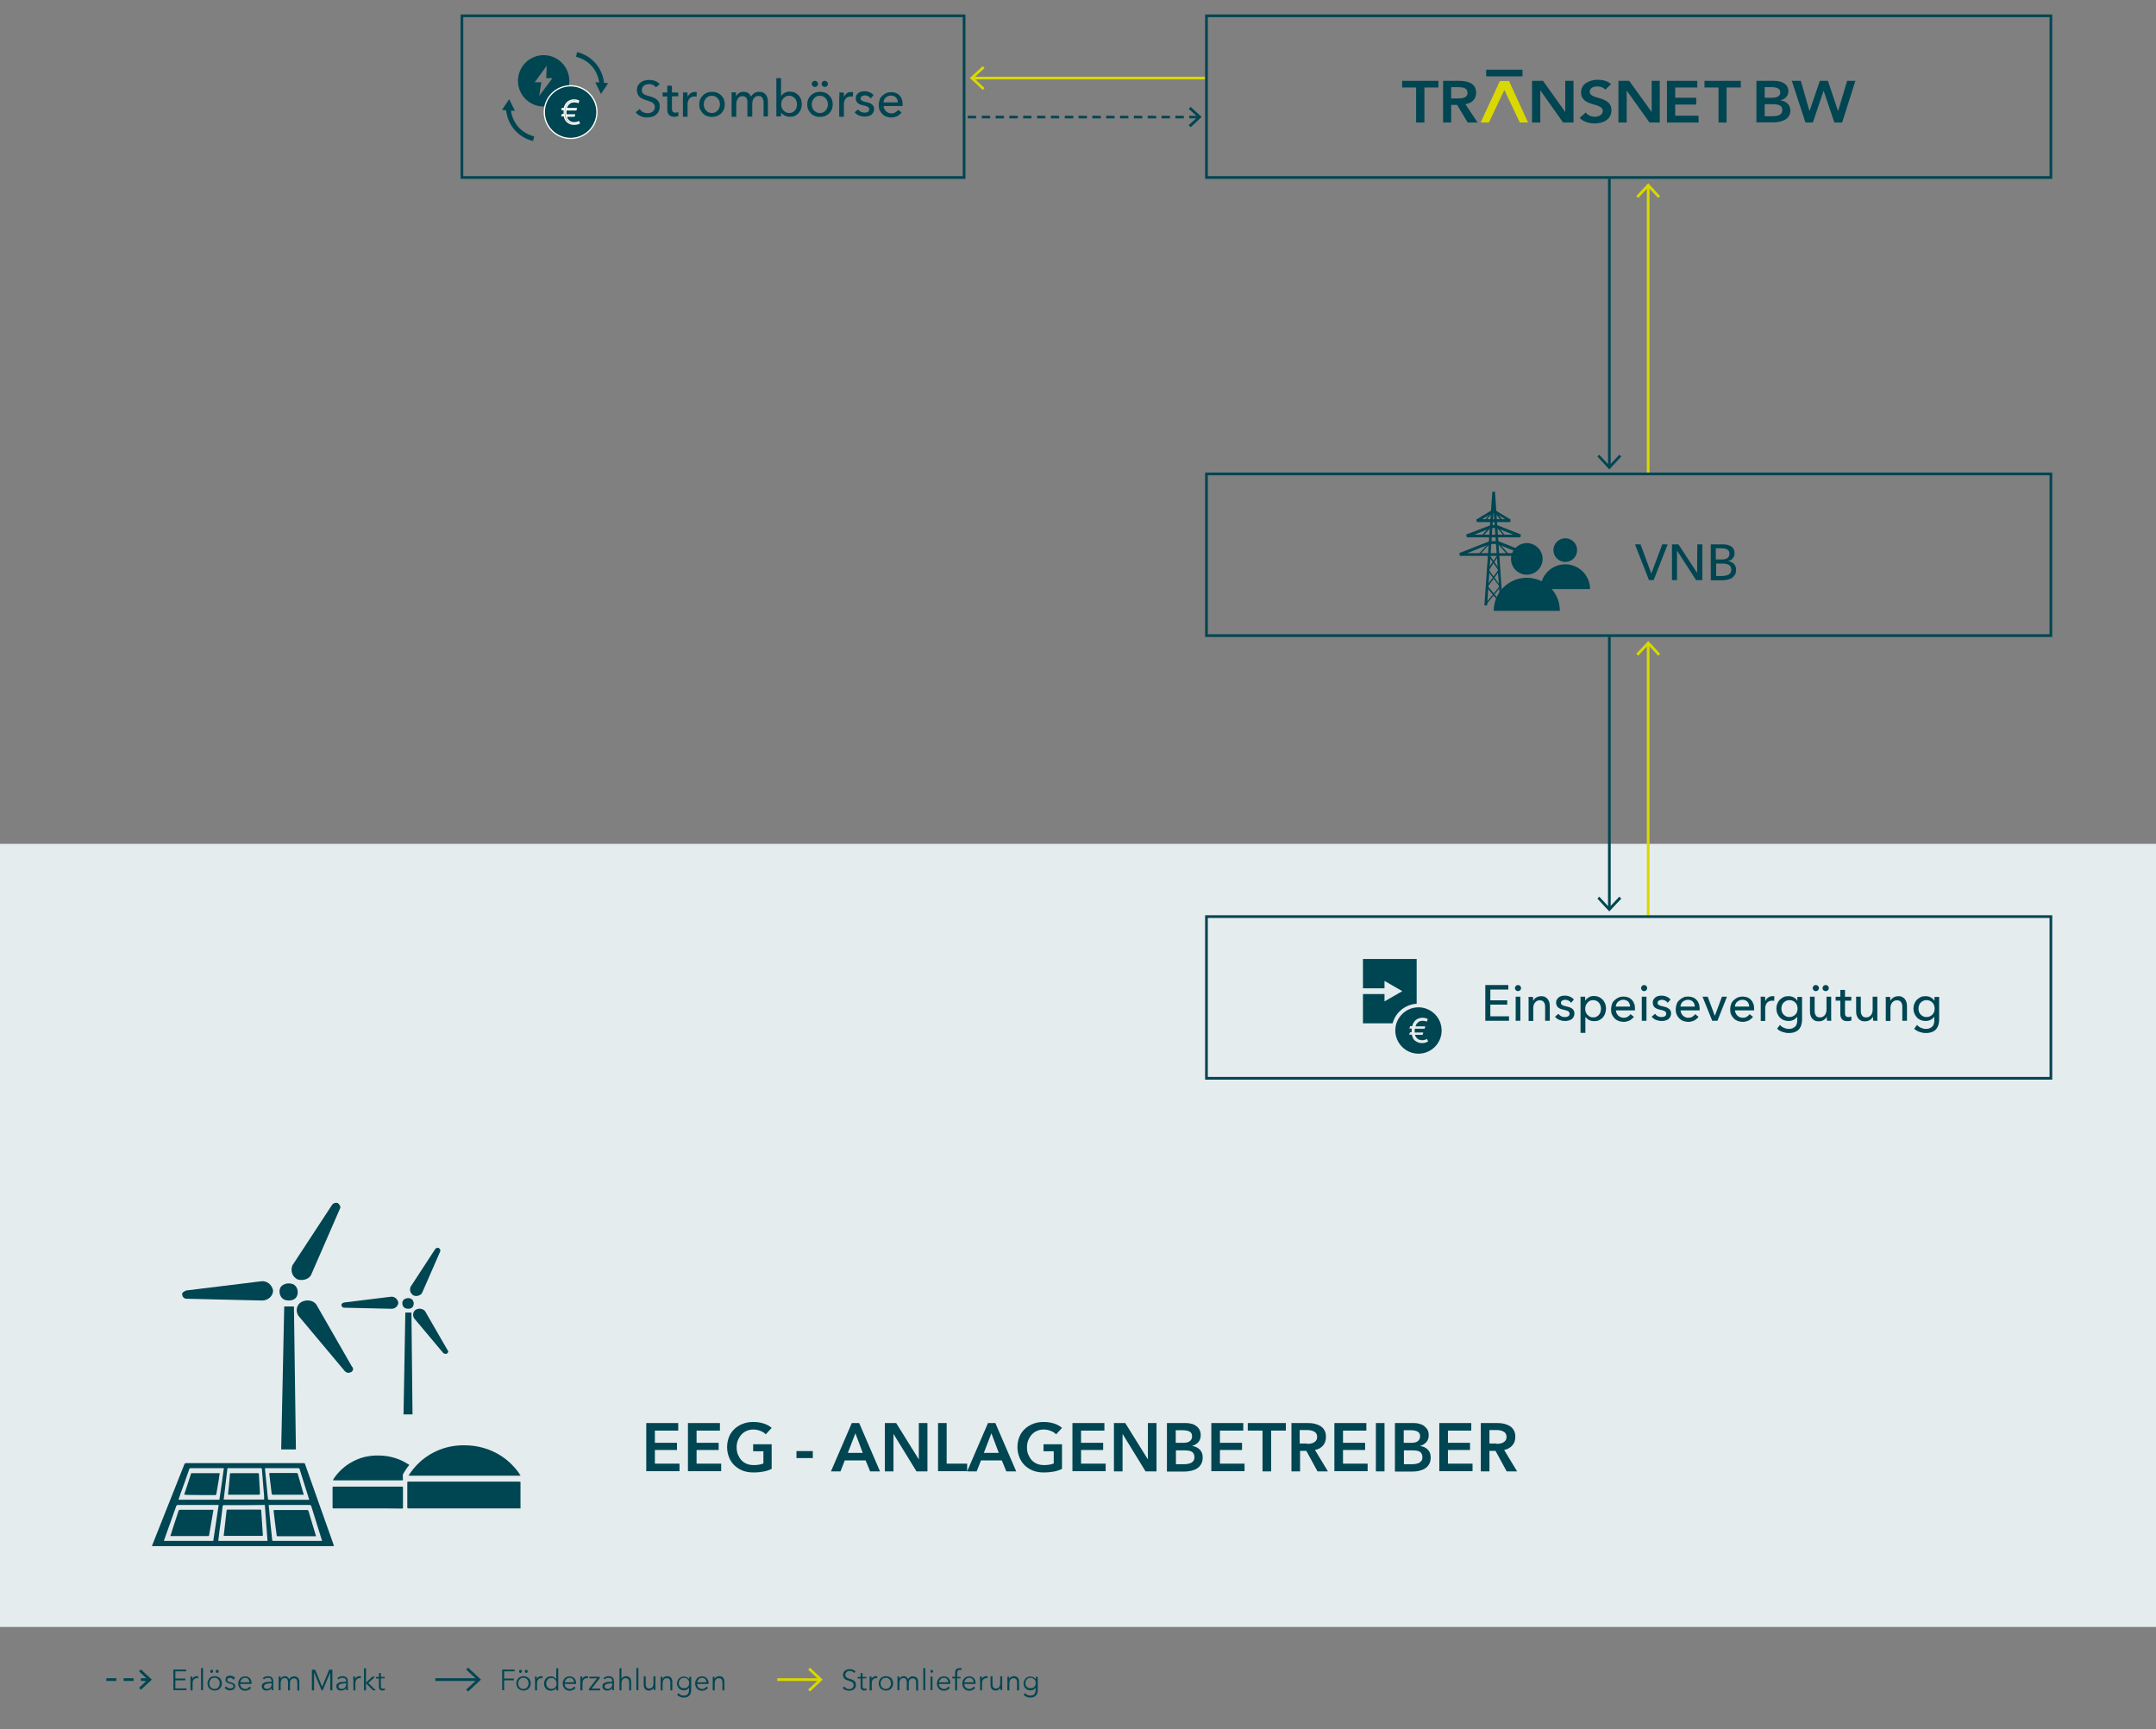 <?xml version="1.0" encoding="utf-8"?>
<!-- Generator: Adobe Illustrator 27.3.1, SVG Export Plug-In . SVG Version: 6.00 Build 0)  -->
<svg version="1.1" id="Ebene_1" xmlns="http://www.w3.org/2000/svg" xmlns:xlink="http://www.w3.org/1999/xlink" x="0px" y="0px"
	 viewBox="0 0 1200 962.5" style="enable-background:new 0 0 1200 962.5;" xml:space="preserve">
<rect x="0" y="0" width="1200" height="962.5" fill="#808080" stroke="none"/>
<style type="text/css">
	.st0{fill:#E5ECEE;}
	.st1{fill:#D9D800;}
	.st2{fill:#004552;}
	.st3{fill:none;stroke:#004552;stroke-width:1.5;}
	.st4{fill:#E2E9EB;}
	.st5{fill:#FFFFFF;}
	.st6{fill:none;stroke:#D9D800;stroke-width:1.5;}
	.st7{enable-background:new    ;}
	.st8{fill:none;stroke:#004552;stroke-width:1.5;stroke-dasharray:0,0,5.549,4.049;}
</style>
<rect y="469.7" class="st0" width="1200" height="435.9"/>
<g>
	<g>
		<g>
			<g>
				<rect x="540.9" y="42.7" class="st1" width="129.9" height="1.5"/>
			</g>
			<g>
				<polygon class="st1" points="547,50.1 539.8,43.4 547,36.8 548,37.9 542,43.4 548,49 				"/>
			</g>
		</g>
		<g>
			<g>
				<path class="st2" d="M538.7,65.9l0-1.5l4.6,0.1l0,1.4L538.7,65.9z M666.6,65.9l-4.7,0v-1.5l4.7,0.1V65.9z M658.9,65.9l-4.7,0
					v-1.5l4.7,0.1V65.9z M651.2,65.9l-4.7,0v-1.5l4.7,0.1V65.9z M643.5,65.9l-4.7,0v-1.5l4.7,0.1V65.9z M635.8,65.9l-4.7,0l0.1-1.5
					l4.6,0.1L635.8,65.9z M628.1,65.9l-4.7,0l0-1.5l4.6,0.1L628.1,65.9z M620.4,65.9l-4.7,0l0-1.5l4.7,0.1V65.9z M612.7,65.9l-4.7,0
					v-1.5l4.7,0.1V65.9z M605,65.9l-4.7,0l0-1.5l4.7,0.1V65.9z M597.3,65.9l-4.7,0l0.1-1.5l4.7,0.1V65.9z M589.6,65.9l-4.7,0l0-1.5
					l4.6,0.1V65.9z M581.9,65.9l-4.7,0l0.1-1.5l4.6,0.1V65.9z M574.2,65.9l-4.7,0l0-1.5l4.6,0.1V65.9z M566.5,65.9l-4.7,0l0-1.5
					l4.7,0.1V65.9z M558.8,65.9l-4.7,0l0.1-1.5l4.6,0.1V65.9z M551.1,65.9l-4.7,0l0.1-1.5l4.6,0.1V65.9z"/>
			</g>
			<g>
				<polygon class="st2" points="662.7,70.8 661.6,69.7 666.6,65.1 661.6,60.6 662.7,59.5 668.8,65.1 				"/>
			</g>
		</g>
	</g>
	<g>
		<g>
			<rect x="916.6" y="357.9" class="st1" width="1.5" height="151.5"/>
		</g>
		<g>
			<polygon class="st1" points="922.9,365 917.4,359 911.8,365 910.7,363.9 917.4,356.8 924,363.9 			"/>
		</g>
	</g>
	<g>
		<g>
			<rect x="895" y="354.4" class="st2" width="1.5" height="151.8"/>
		</g>
		<g>
			<polygon class="st2" points="895.7,507.3 889.1,500.2 890.1,499.1 895.7,505.1 901.3,499.1 902.4,500.2 			"/>
		</g>
	</g>
	<g>
		<g>
			<rect x="916.6" y="103.1" class="st1" width="1.5" height="160.2"/>
		</g>
		<g>
			<polygon class="st1" points="922.9,110.2 917.4,104.3 911.8,110.2 910.7,109.2 917.4,102 924,109.2 			"/>
		</g>
	</g>
	<g>
		<g>
			<rect x="895" y="99.5" class="st2" width="1.5" height="160.7"/>
		</g>
		<g>
			<polygon class="st2" points="895.7,261.3 889.1,254.1 890.1,253.1 895.7,259.1 901.3,253.1 902.4,254.1 			"/>
		</g>
	</g>
</g>
<rect x="671.5" y="263.8" class="st3" width="470" height="90"/>
<rect x="671.5" y="8.8" class="st3" width="470" height="90"/>
<rect x="257.1" y="8.8" class="st3" width="279.5" height="90"/>
<rect x="671.5" y="510.2" class="st3" width="470" height="90"/>
<g>
	<g>
		<polygon class="st2" points="225.6,730.6 224.6,787.3 229.6,787.3 229,730.6 		"/>
		<polygon class="st4" points="169.2,815.7 102.9,815.7 87.2,859.3 183.1,859.3 		"/>
		<path class="st2" d="M224.2,724.1c-0.7,1.6,0,3.5,1.4,4.1c1.7,0.6,3.8,0.3,4.4-1.3c0.7-1.6,0-3.5-1.4-4.1
			C226.9,722.2,224.9,722.8,224.2,724.1"/>
		<path class="st2" d="M242.2,695.3c0.3-0.6,1.4-1,2.1-0.6c0.7,0.6,1,1.3,0.7,1.9l-10,22.9c-0.7,1.6-3.1,2.3-4.8,1.6
			c-1.7-1-2.4-2.9-1.7-4.8L242.2,695.3z"/>
		<path class="st2" d="M249.1,751.5c0.7,0.6,0.3,1.6-0.3,1.9c-0.7,0.3-1.4,0.3-2.1-0.3l-16.2-19.3c-1-1.6-0.7-3.9,1-4.8
			c1.7-1,4.1-0.6,5.2,1L249.1,751.5L249.1,751.5z"/>
		<path class="st2" d="M191.5,727.9c-0.7,0-1.4-0.6-1.4-1.3c-0.3-0.6,0.3-1.3,1.4-1.6l26-3.2c2.1-0.3,3.8,1.3,4.2,3.2
			c0,1.9-1.7,3.5-3.8,3.5L191.5,727.9L191.5,727.9z"/>
		<path class="st2" d="M289.7,839.6c-0.3,0-0.7,0-1,0c-20.5,0-41.1,0-61.6,0c-0.3,0-0.4-0.1-0.4-0.4c0-4.7,0-9.4,0-14.1
			c0-0.3,0.1-0.4,0.4-0.4c8.9,0,17.8,0,26.7,0c11.1,0,22.3,0,33.4,0c0.8,0,1.7,0,2.5,0.1V839.6L289.7,839.6z"/>
		<path class="st2" d="M289.7,821.4h-62.3c0.3-0.5,0.5-0.9,0.8-1.3c2.8-4,6.2-7.4,10.3-10c4.1-2.6,8.5-4.3,13.2-5.1
			c2.5-0.4,5-0.6,7.6-0.5c5,0.1,9.8,1.1,14.4,3.1c5.8,2.5,10.5,6.3,14.4,11.3c0.5,0.6,0.9,1.3,1.3,2c0.1,0.1,0.2,0.2,0.3,0.3V821.4z
			"/>
		<path class="st2" d="M204.6,839.6h-18.9c-0.6,0-0.6,0-0.6-0.6c0-3.6,0-7.2,0-10.8c0-0.7,0-0.7,0.7-0.7c12.6,0,25.3,0,37.9,0
			c0.1,0,0.2,0,0.3,0c0.2,0,0.3,0.1,0.3,0.3c0,3.8,0,7.6,0,11.5c0,0.3-0.1,0.4-0.4,0.4C217.4,839.6,211,839.6,204.6,839.6
			L204.6,839.6L204.6,839.6z"/>
		<path class="st2" d="M185.3,823.9c0.6-1.2,1.4-2.2,2.2-3.2c3.6-4.3,8-7.3,13.3-9.1c3.6-1.2,7.4-1.6,11.2-1.4
			c4.3,0.2,8.3,1.2,12.2,3.1c1.1,0.6,2.2,1.2,3.3,1.9c0.1,0.1,0.2,0.1,0.3,0.2c-0.1,0.1-0.2,0.2-0.2,0.3c-1.2,1.3-3.4,4.9-3.4,5.2
			c0,0.9,0,1.8,0.1,2.7c0,0.3-0.1,0.4-0.4,0.4c-1.9,0-3.8,0-5.7,0c-10.7,0-21.4,0-32.1,0L185.3,823.9L185.3,823.9z"/>
		<g>
			<polygon class="st2" points="158.2,727.2 156.5,806.8 164.7,806.8 163.6,727.2 			"/>
			<path class="st2" d="M156,716.8c-1.1,2.5,0,5.6,2.2,6.6c2.7,1,6,0.5,7.1-2c1.1-2.6,0-5.6-2.2-6.6
				C160.3,713.7,157,714.8,156,716.8"/>
			<path class="st2" d="M184.8,670.7c0.6-1,2.2-1.5,3.3-1c1.1,1,1.7,2.1,1.1,3.1l-16,36.7c-1.1,2.6-5,3.6-7.7,2.6
				c-2.8-1.5-3.9-4.6-2.8-7.7L184.8,670.7L184.8,670.7z"/>
			<path class="st2" d="M195.9,760.7c1.1,1,0.6,2.6-0.6,3.1c-1.1,0.5-2.2,0.5-3.3-0.5l-25.9-30.9c-1.7-2.6-1.1-6.2,1.7-7.7
				c2.8-1.5,6.6-1,8.3,1.5L195.9,760.7L195.9,760.7z"/>
			<path class="st2" d="M103.7,722.9c-1.1,0-2.2-1-2.2-2c-0.6-1,0.6-2,2.2-2.6l41.6-5.1c3.3-0.5,6.1,2,6.7,5.1
				c0,3.1-2.8,5.6-6.1,5.6C145.8,723.9,103.7,722.9,103.7,722.9z"/>
		</g>
		<g>
			<path class="st2" d="M147,834.8c0-0.6,0-1.3,0-1.9c-0.4-5-0.8-9.9-1.2-14.9c-0.1-0.9-0.1-0.8-0.9-0.8c-5.8,0-11.7,0-17.5,0
				c-0.9,0-0.8,0-0.9,0.8c-0.5,4.5-1.1,8.9-1.6,13.4c-0.1,1.1-0.3,2.2-0.4,3.3H147L147,834.8z M124.6,817.2h-1.5c-5.7,0-11.4,0-17,0
				c-0.3,0-0.5,0-0.7,0.4c-1.5,4.3-3,8.6-4.6,12.9c-0.5,1.4-1,2.8-1.5,4.3h22.8C123,828.9,123.8,823.1,124.6,817.2 M172.1,834.8
				c0-0.2-0.1-0.3-0.1-0.4c-1.7-5.5-3.5-11-5.2-16.5c-0.1-0.4-0.2-0.7-0.8-0.7c-5.9,0-11.8,0-17.8,0h-0.7c0,0.3,0,0.5,0,0.7
				c0.5,5.3,1.1,10.6,1.6,16c0.1,0.9,0.1,0.9,1,0.9L172.1,834.8L172.1,834.8z M121.5,857.7h27.4c-0.5-6.7-1-13.3-1.5-20
				c-0.2,0-0.3,0-0.4,0c-3.7,0-7.4,0.1-11.1,0.1c-3.7,0-7.5,0-11.2,0c-0.5,0-0.7,0.1-0.8,0.7c-0.3,3-0.7,6-1.1,8.9
				C122.3,850.7,121.9,854.2,121.5,857.7 M121.7,837.7c-0.9,0-1.7,0-2.5,0c-6.2,0-12.4,0-18.5,0c-0.6,0-1.2,0-1.8,0
				c-0.4,0-0.6,0.2-0.8,0.6c-2.2,6.2-4.4,12.3-6.6,18.5c-0.1,0.3-0.2,0.6-0.3,0.9h27.5C119.7,851,120.7,844.4,121.7,837.7
				 M179.3,857.7c-0.1-0.4-0.2-0.7-0.3-0.9c-1.9-6.1-3.8-12.2-5.7-18.3c-0.2-0.6-0.4-0.8-1.1-0.8c-7.3,0-14.5,0-21.8,0h-0.8
				c0,0.3,0,0.5,0,0.7c0.2,1.8,0.4,3.5,0.5,5.3c0.5,4.5,0.9,9,1.4,13.5c0,0.4,0.2,0.5,0.6,0.5c8.6,0,17.3,0,25.9,0H179.3z
				 M185.9,860.6H84.6c0.1-0.2,0.1-0.5,0.2-0.7c5.9-14.8,11.7-29.5,17.6-44.3c0.5-1.2,0.4-1.2,1.7-1.2c20.5,0,41,0,61.5,0
				c1.1,0,2.2,0,3.4,0c0.5,0,0.7,0.1,0.8,0.6c2.7,7.6,5.4,15.2,8.1,22.9c2.6,7.2,5.1,14.5,7.7,21.7
				C185.6,859.9,185.7,860.2,185.9,860.6"/>
			<path class="st2" d="M152.4,840.5h0.6c6,0,12,0,17.9,0c0.4,0,0.6,0.1,0.8,0.6c1.3,4.4,2.7,8.9,4,13.3c0.1,0.2,0.1,0.4,0.2,0.7
				H175c-6.3,0-12.7,0-19,0c-0.5,0-0.9,0-1.4,0c-0.4,0-0.6-0.1-0.6-0.5c-0.6-4.5-1.2-9-1.7-13.6
				C152.3,840.8,152.4,840.7,152.4,840.5"/>
			<path class="st2" d="M94.8,855c0.4-1.2,0.8-2.3,1.1-3.4c1.2-3.6,2.4-7.2,3.5-10.7c0.1-0.3,0.3-0.5,0.7-0.5c6.1,0,12.3,0,18.4,0
				c0.1,0,0.2,0,0.3,0.1c-0.1,0.6-0.2,1.2-0.3,1.7c-0.7,4.1-1.4,8.2-2.1,12.3c-0.1,0.4-0.2,0.5-0.6,0.5c-6.8,0-13.6,0-20.4,0
				L94.8,855L94.8,855z"/>
			<path class="st2" d="M124.5,854.9c0.1-0.8,0.2-1.6,0.3-2.5c0.4-3.8,0.9-7.7,1.3-11.5c0-0.5,0.2-0.6,0.7-0.6c6,0,12,0,18,0
				c0.5,0,0.6,0.2,0.6,0.6c0.3,4.5,0.6,9,0.9,13.5c0,0.3,0,0.5-0.4,0.5c-7,0-14,0-21.1,0C124.6,855,124.6,855,124.5,854.9"/>
			<path class="st2" d="M169.1,832c-0.2,0-0.3,0-0.5,0c-5.5,0-11,0-16.6,0c-0.5,0-0.8-0.2-0.8-0.7c-0.3-2.5-0.6-4.9-0.9-7.4
				c-0.1-1.1-0.3-2.3-0.4-3.4c-0.1-0.4,0-0.6,0.5-0.6c4.9,0,9.7,0,14.6,0c0.5,0,0.7,0.2,0.8,0.7c1,3.6,2.1,7.2,3.1,10.8
				C169,831.6,169,831.8,169.1,832"/>
			<path class="st2" d="M102.5,832c0.8-2.3,1.5-4.5,2.2-6.7c0.5-1.7,1.1-3.3,1.6-5c0-0.1,0.2-0.3,0.4-0.3c0.2-0.1,0.4,0,0.6,0
				c4.9,0,9.7,0,14.6,0c0.1,0,0.2,0,0.4,0.1c-0.2,1.1-0.4,2.2-0.5,3.3c-0.5,2.8-0.9,5.5-1.4,8.3c-0.1,0.4-0.3,0.5-0.6,0.5
				c-5.1,0-10.3,0-15.4-0.1C103.7,832,103.2,832,102.5,832"/>
			<path class="st2" d="M126.9,832c0.4-3.9,0.8-7.7,1.1-11.6c0-0.4,0.3-0.4,0.6-0.4c1.7,0,3.4,0,5.1,0c3,0,6.1,0,9.1,0
				c0.3,0,0.5,0,0.8,0c0.3,0,0.5,0.2,0.5,0.5c0.2,3.6,0.4,7.2,0.6,10.8c0,0.5-0.1,0.7-0.7,0.7c-5.5,0-11,0-16.6,0
				C127.2,832,127.1,832,126.9,832"/>
		</g>
	</g>
	<g>
		<g>
			<path class="st2" d="M300.1,53.4l1.2-7.6h-3.7l6.7-9.2l-0.3,6.9h3.5L300.1,53.4L300.1,53.4z M302.6,30.7
				c-7.9,0-14.3,6.4-14.3,14.3c0,7.9,6.4,14.3,14.3,14.3s14.3-6.4,14.3-14.3C316.8,37.1,310.5,30.7,302.6,30.7"/>
			<path class="st2" d="M314.2,64.4l0.1,0.3c0.1,0.6,0.3,1.2,0.6,1.7c0.3,0.5,0.6,1,1.1,1.4c0.4,0.4,1,0.7,1.6,1
				c0.6,0.2,1.3,0.4,2.1,0.4c0.7,0,1.2-0.1,1.8-0.2c0.4-0.1,0.8-0.2,1.1-0.4l-0.4-0.8c-0.3,0.2-0.6,0.3-0.9,0.4
				c-0.4,0.1-0.9,0.2-1.5,0.2c-0.5,0-1.1-0.1-1.5-0.2c-0.5-0.2-0.9-0.4-1.3-0.7c-0.4-0.3-0.7-0.7-1-1.1c-0.3-0.4-0.4-0.9-0.5-1.4
				l-0.1-0.4h4.4l0.2-0.6h-4.7l-0.1-0.3c0-0.2,0-0.3-0.1-0.5c0-0.2,0-0.3,0-0.5c0-0.2,0-0.4,0-0.6c0-0.2,0-0.4,0.1-0.6l0-0.3h5.5
				l0.2-0.6h-5.6l0.1-0.5c0.1-0.5,0.3-1,0.6-1.4c0.3-0.4,0.6-0.8,1-1.1c0.4-0.3,0.8-0.5,1.2-0.7c0.5-0.2,0.9-0.2,1.4-0.2
				c0.5,0,1,0.1,1.4,0.2c0.3,0.1,0.6,0.2,0.8,0.3l0.3-0.8c-0.3-0.1-0.6-0.2-0.9-0.3c-0.5-0.1-1-0.2-1.5-0.2c-0.7,0-1.3,0.1-1.9,0.3
				c-0.6,0.2-1.1,0.5-1.6,0.9c-0.5,0.4-0.9,0.8-1.2,1.4c-0.3,0.5-0.6,1.2-0.8,1.9l-0.1,0.3h-1.1l-0.2,0.6h1.3l-0.1,0.4
				c0,0.1,0,0.3,0,0.5c0,0.2,0,0.4,0,0.6c0,0.1,0,0.3,0,0.5c0,0.2,0,0.3,0,0.4l0,0.4h-1l-0.2,0.6L314.2,64.4L314.2,64.4z M317.6,77
				c-8.1,0-14.6-6.6-14.6-14.6c0-8.1,6.6-14.6,14.6-14.6s14.6,6.6,14.6,14.6C332.2,70.4,325.7,77,317.6,77"/>
			<path class="st5" d="M314.5,60.6l0.1-0.4c0.2-0.7,0.4-1.2,0.7-1.8c0.3-0.5,0.7-0.9,1.1-1.3c0.4-0.3,0.9-0.6,1.5-0.8
				c0.6-0.2,1.2-0.3,1.8-0.3c0.5,0,1,0.1,1.5,0.2c0.2,0,0.4,0.1,0.5,0.1l-0.1,0.1c-0.2-0.1-0.3-0.1-0.5-0.1c-0.5-0.1-1-0.2-1.5-0.2
				c-0.6,0-1.1,0.1-1.6,0.3c-0.5,0.2-0.9,0.4-1.3,0.7c-0.4,0.3-0.8,0.7-1.1,1.2c-0.3,0.5-0.5,1-0.7,1.5l-0.2,0.9h0l-0.1,0.5
				c0,0.2-0.1,0.4-0.1,0.6c0,0.2,0,0.4,0,0.6c0,0.2,0,0.3,0,0.5c0,0.2,0,0.4,0.1,0.6l0.1,0.5h0l0.2,0.9c0.1,0.5,0.3,1.1,0.6,1.5
				c0.3,0.4,0.6,0.8,1,1.2c0.4,0.3,0.9,0.6,1.4,0.8c0.5,0.2,1.1,0.3,1.7,0.3c0.6,0,1.1-0.1,1.6-0.2c0.2-0.1,0.4-0.1,0.7-0.2l0,0.1
				c-0.2,0.1-0.4,0.2-0.7,0.2c-0.5,0.1-1.1,0.2-1.7,0.2c-0.7,0-1.4-0.1-1.9-0.3c-0.6-0.2-1-0.5-1.5-0.9c-0.4-0.4-0.7-0.8-1-1.3
				c-0.3-0.5-0.5-1-0.6-1.6l-0.1-0.5h0l-0.1-0.8c0-0.1,0-0.3,0-0.4c0-0.2,0-0.3,0-0.5c0-0.2,0-0.4,0-0.5c0-0.2,0-0.3,0-0.4
				L314.5,60.6L314.5,60.6L314.5,60.6z M317.6,47.4c-8.3,0-15,6.7-15,15c0,8.3,6.7,15,15,15s15-6.7,15-15
				C332.6,54.1,325.9,47.4,317.6,47.4 M312.4,61.3h1.3c0,0.1,0,0.3,0,0.5c0,0.2,0,0.4,0,0.6c0,0.2,0,0.3,0,0.5c0,0.2,0,0.3,0,0.5
				h-0.9l-0.5,1.4h1.5c0.1,0.6,0.3,1.2,0.6,1.8c0.3,0.6,0.7,1.1,1.2,1.5c0.5,0.4,1,0.8,1.7,1c0.6,0.3,1.4,0.4,2.2,0.4
				c0.7,0,1.3-0.1,1.9-0.2c0.6-0.2,1.1-0.4,1.5-0.6l-0.7-1.4c-0.4,0.2-0.8,0.4-1.2,0.5c-0.4,0.1-0.9,0.2-1.4,0.2
				c-0.5,0-1-0.1-1.4-0.2c-0.4-0.2-0.8-0.4-1.2-0.6c-0.3-0.3-0.6-0.6-0.9-1c-0.2-0.4-0.4-0.8-0.5-1.2h4.2l0.4-1.4h-4.9
				c0-0.1,0-0.3,0-0.5c0-0.2,0-0.3,0-0.5c0-0.2,0-0.4,0-0.6c0-0.2,0-0.4,0.1-0.5h5.4l0.4-1.4h-5.6c0.1-0.5,0.3-0.9,0.6-1.3
				c0.2-0.4,0.5-0.7,0.9-1c0.3-0.3,0.7-0.5,1.1-0.6c0.4-0.1,0.9-0.2,1.3-0.2c0.5,0,0.9,0,1.3,0.1c0.4,0.1,0.8,0.2,1.1,0.4l0.6-1.5
				c-0.4-0.2-0.8-0.3-1.3-0.5c-0.5-0.1-1.1-0.2-1.6-0.2c-0.7,0-1.4,0.1-2,0.3c-0.6,0.2-1.2,0.5-1.7,0.9c-0.5,0.4-0.9,0.9-1.3,1.5
				c-0.4,0.6-0.6,1.2-0.8,2h-1.1L312.4,61.3L312.4,61.3z M317.6,48.1c7.9,0,14.3,6.4,14.3,14.3c0,7.9-6.4,14.3-14.3,14.3
				s-14.3-6.4-14.3-14.3C303.3,54.5,309.7,48.1,317.6,48.1"/>
			<path class="st2" d="M336.2,46.1c-0.4-3.8-1.9-7.5-4.4-10.5c-2.7-3.3-6.4-5.6-10.6-6.6l-0.6,2.6c3.6,0.9,6.8,2.8,9.2,5.7
				c2,2.5,3.3,5.5,3.7,8.6l-2.2-0.1l3.2,6.5l4-6L336.2,46.1z"/>
			<path class="st2" d="M281.7,61.4c0.4,3.8,1.9,7.5,4.4,10.5c2.7,3.3,6.4,5.6,10.6,6.6l0.6-2.6c-3.6-0.9-6.8-2.8-9.2-5.7
				c-2-2.5-3.3-5.5-3.7-8.6l2.2,0.1l-3.2-6.5l-4,6L281.7,61.4L281.7,61.4z"/>
		</g>
		<g>
			<path class="st2" d="M840.6,290.6H822l-0.3-1.4l8.4-5.1l0.3-0.2h1.7l0.3,0.2l8.4,5.1L840.6,290.6z M824.9,289h12.9l-5.8-3.5h-1.3
				L824.9,289z"/>
			<path class="st2" d="M846.2,299.1h-29.8l-0.3-1.6l13.6-5.2h3.6l13.2,5.2L846.2,299.1z M820.6,297.6h21.7l-9.4-3.7h-3L820.6,297.6
				z"/>
			<polygon class="st2" points="830.6,273.7 826.2,337 827.7,337 831.3,284.3 835.1,337 836.4,337 832.1,273.7 			"/>
			<polygon class="st2" points="835.4,336.5 827.2,326.5 833.9,317.3 828.3,309.3 829,308.9 834.9,317.3 828.2,326.4 836.1,336 			
				"/>
			<polygon class="st2" points="827.2,336.5 826.7,336 834.6,326.4 827.7,317.3 833.5,308.9 834.1,309.3 828.7,317.3 835.4,326.5 
							"/>
			<polygon class="st2" points="827,290.1 826.5,289.5 830.3,284.5 830.8,285 			"/>
			<polygon class="st2" points="835.6,290.1 831.8,285 832.5,284.5 836.3,289.5 			"/>
			<polygon class="st2" points="825.2,298.6 824.7,298.1 829.3,292.9 830,293.4 			"/>
			<polygon class="st2" points="837.4,298.6 832.8,293.4 833.3,292.9 837.9,298.1 			"/>
			<path class="st2" d="M829.2,301.2l-16.9,6.6l0.2,1.6h37.7l0.2-1.6l-16.5-6.6H829.2z M829.3,302.8h4l12.7,5.1h-29.4L829.3,302.8z"
				/>
			<polygon class="st2" points="823.5,308.9 823,308.4 829,301.8 829.5,302.3 			"/>
			<polygon class="st2" points="839.1,308.9 833.3,302.3 833.8,301.8 839.7,308.4 			"/>
			<path class="st2" d="M858.6,311.1c0,4.9-4,8.8-8.8,8.8c-4.9,0-8.8-4-8.8-8.8s4-8.8,8.8-8.8C854.6,302.3,858.6,306.2,858.6,311.1"
				/>
			<path class="st2" d="M868.2,340c0-10.2-8.2-18.4-18.4-18.4s-18.4,8.2-18.4,18.4"/>
			<path class="st2" d="M877.8,306.2c0,3.7-3,6.6-6.6,6.6s-6.6-3-6.6-6.6s3-6.6,6.6-6.6S877.8,302.5,877.8,306.2"/>
			<path class="st2" d="M885,327.9c0-7.6-6.2-13.8-13.8-13.8c-7.6,0-13.8,6.2-13.8,13.8"/>
		</g>
		<g>
			<path class="st2" d="M793.3,580.4c-0.6,0.2-1.2,0.2-1.9,0.2c-0.8,0-1.5-0.1-2.2-0.4c-0.6-0.3-1.2-0.6-1.7-1
				c-0.5-0.4-0.9-0.9-1.1-1.5c-0.3-0.6-0.5-1.1-0.6-1.8h-1.5l0.5-1.3h0.9c0-0.1,0-0.3,0-0.5c0-0.2,0-0.3,0-0.5c0-0.2,0-0.4,0-0.6
				c0-0.2,0-0.4,0-0.5h-1.3l0.5-1.3h1.1c0.2-0.7,0.4-1.4,0.8-2s0.8-1.1,1.3-1.5c0.5-0.4,1.1-0.7,1.7-0.9c0.6-0.2,1.3-0.3,2-0.3
				c0.6,0,1.1,0.1,1.6,0.2c0.5,0.1,0.9,0.3,1.3,0.5l-0.6,1.5c-0.3-0.2-0.7-0.3-1.1-0.4c-0.4-0.1-0.8-0.1-1.3-0.1
				c-0.5,0-0.9,0.1-1.3,0.2c-0.4,0.1-0.8,0.3-1.1,0.6c-0.3,0.3-0.6,0.6-0.9,1c-0.2,0.4-0.4,0.8-0.6,1.3h5.5l-0.4,1.3h-5.4
				c0,0.2,0,0.3-0.1,0.5c0,0.2,0,0.4,0,0.6c0,0.1,0,0.3,0,0.5c0,0.2,0,0.3,0,0.5h4.8l-0.4,1.3h-4.2c0.1,0.5,0.2,0.9,0.5,1.2
				c0.2,0.4,0.5,0.7,0.9,1c0.3,0.3,0.7,0.5,1.2,0.6s0.9,0.2,1.4,0.2c0.5,0,0.9-0.1,1.4-0.2c0.4-0.1,0.8-0.3,1.2-0.5l0.7,1.4
				C794.3,580,793.8,580.2,793.3,580.4 M789.5,560.7c-7.1,0-12.9,5.8-12.9,12.9c0,7.1,5.8,12.9,12.9,12.9s12.9-5.8,12.9-12.9
				C802.4,566.5,796.6,560.7,789.5,560.7"/>
			<path class="st2" d="M758.6,533.8v16.3h12V546l9.9,5.7l-9.9,5.7v-4.1h-12v16.3h16.5c1.6-6,7-10.5,13.4-10.9v-24.9L758.6,533.8
				L758.6,533.8z"/>
		</g>
	</g>
</g>
<g>
	<line class="st3" x1="242.3" y1="934.9" x2="266.6" y2="934.9"/>
	<polyline class="st3" points="260,928.8 266.6,934.9 260,941 	"/>
	<line class="st6" x1="432.6" y1="934.9" x2="456.8" y2="934.9"/>
	<polyline class="st6" points="450.3,928.8 456.8,934.9 450.3,941 	"/>
	<g class="st7">
		<path class="st2" d="M97.6,939.8h6.2v1h-7.3v-11.5h7.1v1h-6v4h5.6v1h-5.6V939.8z"/>
		<path class="st2" d="M106,934.1c0-0.3,0-0.6,0-0.9h1.1c0,0.2,0,0.4,0,0.7c0,0.2,0,0.5,0,0.6h0c0.2-0.4,0.5-0.8,1-1.1
			c0.4-0.3,0.9-0.4,1.5-0.4c0.1,0,0.3,0,0.4,0c0.1,0,0.2,0,0.3,0.1l-0.1,1.1c-0.1,0-0.2,0-0.3-0.1c-0.2,0-0.3,0-0.5,0
			c-0.3,0-0.6,0.1-0.8,0.2s-0.5,0.3-0.7,0.5c-0.2,0.2-0.4,0.5-0.5,0.9s-0.2,0.8-0.2,1.3v3.9H106v-5.9C106,934.7,106,934.4,106,934.1
			z"/>
		<path class="st2" d="M113,940.8h-1.1v-12.3h1.1V940.8z"/>
		<path class="st2" d="M123.5,937c0,0.6-0.1,1.1-0.3,1.6c-0.2,0.5-0.5,0.9-0.8,1.3c-0.4,0.4-0.8,0.6-1.3,0.8s-1,0.3-1.6,0.3
			c-0.6,0-1.1-0.1-1.6-0.3s-0.9-0.5-1.3-0.8c-0.4-0.4-0.6-0.8-0.8-1.3c-0.2-0.5-0.3-1-0.3-1.6c0-0.6,0.1-1.1,0.3-1.6
			c0.2-0.5,0.5-0.9,0.8-1.3c0.4-0.4,0.8-0.6,1.3-0.8c0.5-0.2,1-0.3,1.6-0.3c0.6,0,1.1,0.1,1.6,0.3c0.5,0.2,0.9,0.5,1.3,0.8
			s0.6,0.8,0.8,1.3S123.5,936.5,123.5,937z M122.3,937c0-0.4-0.1-0.8-0.2-1.2c-0.1-0.4-0.3-0.7-0.6-1c-0.2-0.3-0.6-0.5-0.9-0.7
			c-0.4-0.2-0.8-0.2-1.2-0.2s-0.8,0.1-1.2,0.2c-0.4,0.2-0.7,0.4-0.9,0.7c-0.2,0.3-0.4,0.6-0.6,1c-0.1,0.4-0.2,0.8-0.2,1.2
			s0.1,0.8,0.2,1.2c0.1,0.4,0.3,0.7,0.6,1c0.2,0.3,0.5,0.5,0.9,0.7s0.8,0.2,1.2,0.2s0.8-0.1,1.2-0.2c0.4-0.2,0.7-0.4,0.9-0.7
			c0.2-0.3,0.4-0.6,0.6-1C122.2,937.9,122.3,937.5,122.3,937z M117,930.3c0-0.2,0.1-0.4,0.2-0.6c0.2-0.2,0.4-0.3,0.6-0.3
			c0.2,0,0.4,0.1,0.6,0.3c0.2,0.2,0.2,0.4,0.2,0.6s-0.1,0.4-0.2,0.6c-0.2,0.2-0.4,0.3-0.6,0.3c-0.2,0-0.4-0.1-0.6-0.3
			C117.1,930.7,117,930.5,117,930.3z M120.1,930.3c0-0.2,0.1-0.4,0.2-0.6s0.4-0.3,0.6-0.3c0.2,0,0.4,0.1,0.6,0.3s0.2,0.4,0.2,0.6
			s-0.1,0.4-0.2,0.6s-0.4,0.3-0.6,0.3c-0.2,0-0.4-0.1-0.6-0.3S120.1,930.5,120.1,930.3z"/>
		<path class="st2" d="M129.9,935c-0.2-0.3-0.4-0.6-0.7-0.8c-0.3-0.2-0.7-0.3-1.1-0.3c-0.2,0-0.4,0-0.6,0.1c-0.2,0-0.4,0.1-0.5,0.2
			c-0.2,0.1-0.3,0.2-0.4,0.4c-0.1,0.2-0.1,0.3-0.1,0.5c0,0.4,0.1,0.6,0.4,0.8s0.8,0.3,1.4,0.5c0.9,0.2,1.6,0.5,2,0.8
			s0.6,0.8,0.6,1.4c0,0.4-0.1,0.8-0.3,1.1s-0.4,0.5-0.7,0.7c-0.3,0.2-0.6,0.3-0.9,0.4s-0.7,0.1-1,0.1c-0.6,0-1.1-0.1-1.7-0.4
			c-0.5-0.2-1-0.6-1.3-1.1l0.9-0.7c0.2,0.3,0.5,0.6,0.9,0.8c0.4,0.2,0.8,0.3,1.3,0.3c0.2,0,0.5,0,0.7-0.1s0.4-0.1,0.6-0.2
			s0.3-0.2,0.4-0.4c0.1-0.2,0.1-0.4,0.1-0.6c0-0.4-0.2-0.7-0.6-0.9s-0.9-0.4-1.7-0.6c-0.2-0.1-0.5-0.1-0.7-0.2
			c-0.3-0.1-0.5-0.2-0.7-0.4c-0.2-0.2-0.4-0.4-0.5-0.6c-0.1-0.2-0.2-0.5-0.2-0.9c0-0.4,0.1-0.7,0.2-1s0.4-0.5,0.6-0.7
			c0.3-0.2,0.5-0.3,0.9-0.4c0.3-0.1,0.7-0.1,1-0.1c0.5,0,1,0.1,1.5,0.4c0.5,0.2,0.9,0.6,1.1,1L129.9,935z"/>
		<path class="st2" d="M140,936.8c0,0.1,0,0.2,0,0.2s0,0.2,0,0.3h-6.3c0,0.4,0.1,0.7,0.2,1.1c0.1,0.3,0.3,0.6,0.6,0.9
			c0.2,0.2,0.5,0.4,0.9,0.6c0.3,0.1,0.7,0.2,1.1,0.2c0.6,0,1.1-0.1,1.5-0.4c0.4-0.3,0.7-0.6,1-0.9l0.8,0.7c-0.5,0.6-1,1-1.5,1.2
			c-0.5,0.2-1.1,0.4-1.8,0.4c-0.6,0-1.1-0.1-1.6-0.3c-0.5-0.2-0.9-0.5-1.2-0.8c-0.3-0.4-0.6-0.8-0.8-1.3c-0.2-0.5-0.3-1-0.3-1.6
			c0-0.6,0.1-1.1,0.3-1.6c0.2-0.5,0.5-0.9,0.8-1.3c0.3-0.4,0.8-0.6,1.2-0.8c0.5-0.2,1-0.3,1.5-0.3c0.6,0,1.1,0.1,1.6,0.3
			c0.5,0.2,0.8,0.5,1.1,0.8c0.3,0.3,0.5,0.7,0.7,1.2S140,936.3,140,936.8z M138.9,936.4c0-0.7-0.3-1.3-0.7-1.8
			c-0.4-0.5-1-0.7-1.8-0.7c-0.4,0-0.7,0.1-1,0.2c-0.3,0.1-0.6,0.3-0.8,0.6c-0.2,0.2-0.4,0.5-0.6,0.8s-0.2,0.6-0.2,0.9H138.9z"/>
		<path class="st2" d="M151.2,935.9c0-0.7-0.2-1.1-0.5-1.5c-0.3-0.3-0.9-0.5-1.5-0.5c-0.5,0-0.9,0.1-1.3,0.2c-0.4,0.2-0.7,0.4-1,0.7
			l-0.6-0.7c0.3-0.3,0.7-0.6,1.2-0.8c0.5-0.2,1.1-0.3,1.7-0.3c0.4,0,0.8,0.1,1.2,0.2c0.4,0.1,0.7,0.3,0.9,0.5s0.5,0.5,0.6,0.9
			s0.2,0.8,0.2,1.2v3.3c0,0.3,0,0.6,0,0.9c0,0.3,0.1,0.6,0.1,0.8h-1c0-0.2-0.1-0.4-0.1-0.6c0-0.2,0-0.4,0-0.6h0
			c-0.3,0.5-0.7,0.9-1.2,1.1c-0.4,0.2-1,0.3-1.6,0.3c-0.3,0-0.6,0-0.9-0.1c-0.3-0.1-0.6-0.2-0.8-0.4c-0.3-0.2-0.5-0.4-0.6-0.7
			c-0.2-0.3-0.3-0.7-0.3-1.1c0-0.6,0.1-1.1,0.4-1.4c0.3-0.3,0.7-0.6,1.2-0.8c0.5-0.2,1.1-0.3,1.7-0.3c0.6,0,1.3-0.1,2-0.1V935.9z
			 M150.9,937c-0.5,0-0.9,0-1.4,0.1s-0.9,0.1-1.3,0.2c-0.4,0.1-0.7,0.3-0.9,0.5s-0.4,0.5-0.4,0.9c0,0.3,0.1,0.5,0.2,0.7
			c0.1,0.2,0.2,0.3,0.4,0.4c0.2,0.1,0.4,0.2,0.6,0.2s0.4,0.1,0.6,0.1c0.4,0,0.7-0.1,1-0.2c0.3-0.1,0.6-0.3,0.8-0.6
			c0.2-0.2,0.4-0.5,0.5-0.8s0.2-0.6,0.2-1V937H150.9z"/>
		<path class="st2" d="M157.2,933.4c0.4-0.3,1-0.4,1.5-0.4c0.2,0,0.4,0,0.6,0.1c0.2,0,0.4,0.1,0.6,0.3c0.2,0.1,0.4,0.3,0.6,0.5
			c0.2,0.2,0.3,0.5,0.5,0.8c0.3-0.5,0.6-0.9,1.1-1.2c0.4-0.3,1-0.4,1.6-0.4c1,0,1.7,0.3,2.2,0.9c0.5,0.6,0.7,1.3,0.7,2.3v4.7h-1.1
			v-4.2c0-0.8-0.1-1.4-0.4-1.9c-0.3-0.5-0.8-0.7-1.5-0.7c-0.4,0-0.7,0.1-1,0.2c-0.3,0.2-0.5,0.4-0.7,0.6s-0.3,0.6-0.4,0.9
			c-0.1,0.3-0.1,0.7-0.1,1v4h-1.1v-4.4c0-0.4,0-0.7-0.1-1c-0.1-0.3-0.1-0.6-0.3-0.8c-0.1-0.2-0.3-0.4-0.6-0.5
			c-0.2-0.1-0.5-0.2-0.9-0.2c-0.3,0-0.5,0.1-0.8,0.2s-0.5,0.3-0.7,0.5c-0.2,0.2-0.4,0.6-0.5,0.9s-0.2,0.8-0.2,1.3v3.9h-1.1v-5.9
			c0-0.2,0-0.5,0-0.8c0-0.3,0-0.6,0-0.9h1.1c0,0.2,0,0.4,0,0.7c0,0.2,0,0.5,0,0.6h0C156.4,934.1,156.7,933.7,157.2,933.4z"/>
		<path class="st2" d="M179.3,938.9L179.3,938.9l3.9-9.5h1.8v11.5h-1.2v-10h0l-4.2,10h-0.6l-4.2-10h0v10h-1.2v-11.5h1.8L179.3,938.9
			z"/>
		<path class="st2" d="M192.7,935.9c0-0.7-0.2-1.1-0.5-1.5c-0.3-0.3-0.9-0.5-1.5-0.5c-0.5,0-0.9,0.1-1.3,0.2c-0.4,0.2-0.7,0.4-1,0.7
			l-0.6-0.7c0.3-0.3,0.7-0.6,1.2-0.8c0.5-0.2,1.1-0.3,1.7-0.3c0.4,0,0.8,0.1,1.2,0.2c0.4,0.1,0.7,0.3,0.9,0.5s0.5,0.5,0.6,0.9
			s0.2,0.8,0.2,1.2v3.3c0,0.3,0,0.6,0,0.9c0,0.3,0.1,0.6,0.1,0.8h-1c0-0.2-0.1-0.4-0.1-0.6c0-0.2,0-0.4,0-0.6h0
			c-0.3,0.5-0.7,0.9-1.2,1.1c-0.4,0.2-1,0.3-1.6,0.3c-0.3,0-0.6,0-0.9-0.1c-0.3-0.1-0.6-0.2-0.8-0.4c-0.3-0.2-0.5-0.4-0.6-0.7
			c-0.2-0.3-0.3-0.7-0.3-1.1c0-0.6,0.1-1.1,0.4-1.4c0.3-0.3,0.7-0.6,1.2-0.8c0.5-0.2,1.1-0.3,1.7-0.3c0.6,0,1.3-0.1,2-0.1V935.9z
			 M192.4,937c-0.5,0-0.9,0-1.4,0.1s-0.9,0.1-1.3,0.2c-0.4,0.1-0.7,0.3-0.9,0.5s-0.4,0.5-0.4,0.9c0,0.3,0.1,0.5,0.2,0.7
			c0.1,0.2,0.2,0.3,0.4,0.4c0.2,0.1,0.4,0.2,0.6,0.2s0.4,0.1,0.6,0.1c0.4,0,0.7-0.1,1-0.2c0.3-0.1,0.6-0.3,0.8-0.6
			c0.2-0.2,0.4-0.5,0.5-0.8s0.2-0.6,0.2-1V937H192.4z"/>
		<path class="st2" d="M196.6,934.1c0-0.3,0-0.6,0-0.9h1.1c0,0.2,0,0.4,0,0.7c0,0.2,0,0.5,0,0.6h0c0.2-0.4,0.5-0.8,1-1.1
			c0.4-0.3,0.9-0.4,1.5-0.4c0.1,0,0.3,0,0.4,0c0.1,0,0.2,0,0.3,0.1l-0.1,1.1c-0.1,0-0.2,0-0.3-0.1c-0.2,0-0.3,0-0.5,0
			c-0.3,0-0.6,0.1-0.8,0.2s-0.5,0.3-0.7,0.5c-0.2,0.2-0.4,0.5-0.5,0.9s-0.2,0.8-0.2,1.3v3.9h-1.1v-5.9
			C196.6,934.7,196.6,934.4,196.6,934.1z"/>
		<path class="st2" d="M203.6,936.7L203.6,936.7l3.6-3.4h1.6l-3.8,3.5l4.2,4.1h-1.6l-3.9-4h0v4h-1.1v-12.3h1.1V936.7z"/>
		<path class="st2" d="M214.2,934.2H212v4.4c0,0.3,0,0.5,0.1,0.7s0.1,0.3,0.2,0.4s0.2,0.2,0.4,0.2c0.1,0,0.3,0.1,0.5,0.1
			c0.2,0,0.3,0,0.5-0.1s0.3-0.1,0.5-0.2l0,1c-0.2,0.1-0.4,0.1-0.6,0.2c-0.2,0-0.4,0.1-0.7,0.1c-0.2,0-0.4,0-0.7-0.1
			c-0.2-0.1-0.4-0.2-0.6-0.3c-0.2-0.2-0.4-0.4-0.5-0.6s-0.2-0.6-0.2-1v-4.7h-1.6v-0.9h1.6v-2.1h1.1v2.1h2.1V934.2z"/>
	</g>
	<g>
		<polyline class="st3" points="77.9,929.8 83.4,934.9 77.9,940 		"/>
		<rect x="80.4" y="934.2" class="st2" width="2.2" height="1.5"/>
		<line class="st8" x1="59.2" y1="934.9" x2="81.1" y2="934.9"/>
	</g>
	<g class="st7">
		<path class="st2" d="M280.7,940.8h-1.2v-11.5h6.9v1h-5.8v4h5.4v1h-5.4V940.8z"/>
	</g>
	<g class="st7">
		<path class="st2" d="M295.4,937c0,0.6-0.1,1.1-0.3,1.6c-0.2,0.5-0.5,0.9-0.8,1.3c-0.4,0.4-0.8,0.6-1.3,0.8s-1,0.3-1.6,0.3
			c-0.6,0-1.1-0.1-1.6-0.3s-0.9-0.5-1.3-0.8c-0.4-0.4-0.6-0.8-0.8-1.3c-0.2-0.5-0.3-1-0.3-1.6c0-0.6,0.1-1.1,0.3-1.6
			c0.2-0.5,0.5-0.9,0.8-1.3c0.4-0.4,0.8-0.6,1.3-0.8c0.5-0.2,1-0.3,1.6-0.3c0.6,0,1.1,0.1,1.6,0.3c0.5,0.2,0.9,0.5,1.3,0.8
			s0.6,0.8,0.8,1.3S295.4,936.5,295.4,937z M294.2,937c0-0.4-0.1-0.8-0.2-1.2c-0.1-0.4-0.3-0.7-0.6-1c-0.2-0.3-0.6-0.5-0.9-0.7
			c-0.4-0.2-0.8-0.2-1.2-0.2s-0.8,0.1-1.2,0.2c-0.4,0.2-0.7,0.4-0.9,0.7c-0.2,0.3-0.4,0.6-0.6,1c-0.1,0.4-0.2,0.8-0.2,1.2
			s0.1,0.8,0.2,1.2c0.1,0.4,0.3,0.7,0.6,1c0.2,0.3,0.5,0.5,0.9,0.7s0.8,0.2,1.2,0.2s0.8-0.1,1.2-0.2c0.4-0.2,0.7-0.4,0.9-0.7
			c0.2-0.3,0.4-0.6,0.6-1C294.1,937.9,294.2,937.5,294.2,937z M288.9,930.3c0-0.2,0.1-0.4,0.2-0.6c0.2-0.2,0.4-0.3,0.6-0.3
			c0.2,0,0.4,0.1,0.6,0.3c0.2,0.2,0.2,0.4,0.2,0.6s-0.1,0.4-0.2,0.6c-0.2,0.2-0.4,0.3-0.6,0.3c-0.2,0-0.4-0.1-0.6-0.3
			C289,930.7,288.9,930.5,288.9,930.3z M292.1,930.3c0-0.2,0.1-0.4,0.2-0.6s0.4-0.3,0.6-0.3c0.2,0,0.4,0.1,0.6,0.3s0.2,0.4,0.2,0.6
			s-0.1,0.4-0.2,0.6s-0.4,0.3-0.6,0.3c-0.2,0-0.4-0.1-0.6-0.3S292.1,930.5,292.1,930.3z"/>
	</g>
	<g class="st7">
		<path class="st2" d="M297.7,934.1c0-0.3,0-0.6,0-0.9h1.1c0,0.2,0,0.4,0,0.7c0,0.2,0,0.5,0,0.6h0c0.2-0.4,0.5-0.8,1-1.1
			c0.4-0.3,0.9-0.4,1.5-0.4c0.1,0,0.3,0,0.4,0c0.1,0,0.2,0,0.3,0.1l-0.1,1.1c-0.1,0-0.2,0-0.3-0.1c-0.2,0-0.3,0-0.5,0
			c-0.3,0-0.6,0.1-0.8,0.2s-0.5,0.3-0.7,0.5c-0.2,0.2-0.4,0.5-0.5,0.9s-0.2,0.8-0.2,1.3v3.9h-1.1v-5.9
			C297.8,934.7,297.8,934.4,297.7,934.1z"/>
	</g>
	<g class="st7">
		<path class="st2" d="M309.6,939.6c-0.3,0.5-0.7,0.9-1.3,1.1c-0.5,0.2-1.1,0.4-1.6,0.4c-0.6,0-1.1-0.1-1.6-0.3
			c-0.5-0.2-0.9-0.5-1.2-0.8s-0.6-0.8-0.8-1.3c-0.2-0.5-0.3-1-0.3-1.6s0.1-1.1,0.3-1.6c0.2-0.5,0.5-0.9,0.8-1.3
			c0.3-0.4,0.8-0.6,1.2-0.8c0.5-0.2,1-0.3,1.6-0.3c0.6,0,1.1,0.1,1.6,0.4c0.5,0.3,0.9,0.6,1.3,1.1h0v-6h1.1v12.3h-1.1L309.6,939.6
			L309.6,939.6z M304,937c0,0.4,0.1,0.8,0.2,1.2c0.1,0.4,0.3,0.7,0.6,1s0.5,0.5,0.9,0.7c0.4,0.2,0.8,0.2,1.2,0.2
			c0.4,0,0.8-0.1,1.2-0.2c0.4-0.2,0.7-0.4,0.9-0.6c0.3-0.3,0.5-0.6,0.6-1c0.1-0.4,0.2-0.8,0.2-1.2c0-0.4-0.1-0.8-0.2-1.2
			c-0.1-0.4-0.3-0.7-0.6-1c-0.3-0.3-0.6-0.5-0.9-0.7c-0.4-0.2-0.7-0.2-1.2-0.2c-0.5,0-0.9,0.1-1.2,0.2c-0.4,0.2-0.7,0.4-0.9,0.7
			s-0.4,0.6-0.6,1C304,936.2,304,936.6,304,937z"/>
		<path class="st2" d="M320.6,936.8c0,0.1,0,0.2,0,0.2s0,0.2,0,0.3h-6.3c0,0.4,0.1,0.7,0.2,1.1c0.1,0.3,0.3,0.6,0.6,0.9
			c0.2,0.2,0.5,0.4,0.9,0.6c0.3,0.1,0.7,0.2,1.1,0.2c0.6,0,1.1-0.1,1.5-0.4c0.4-0.3,0.7-0.6,1-0.9l0.8,0.7c-0.5,0.6-1,1-1.5,1.2
			c-0.5,0.2-1.1,0.4-1.8,0.4c-0.6,0-1.1-0.1-1.6-0.3c-0.5-0.2-0.9-0.5-1.2-0.8c-0.3-0.4-0.6-0.8-0.8-1.3c-0.2-0.5-0.3-1-0.3-1.6
			c0-0.6,0.1-1.1,0.3-1.6c0.2-0.5,0.5-0.9,0.8-1.3c0.3-0.4,0.8-0.6,1.2-0.8c0.5-0.2,1-0.3,1.5-0.3c0.6,0,1.1,0.1,1.6,0.3
			c0.5,0.2,0.8,0.5,1.1,0.8c0.3,0.3,0.5,0.7,0.7,1.2S320.6,936.3,320.6,936.8z M319.5,936.4c0-0.7-0.3-1.3-0.7-1.8
			c-0.4-0.5-1-0.7-1.8-0.7c-0.4,0-0.7,0.1-1,0.2c-0.3,0.1-0.6,0.3-0.8,0.6c-0.2,0.2-0.4,0.5-0.6,0.8s-0.2,0.6-0.2,0.9H319.5z"/>
		<path class="st2" d="M323,934.1c0-0.3,0-0.6,0-0.9h1.1c0,0.2,0,0.4,0,0.7c0,0.2,0,0.5,0,0.6h0c0.2-0.4,0.5-0.8,1-1.1
			c0.4-0.3,0.9-0.4,1.5-0.4c0.1,0,0.3,0,0.4,0c0.1,0,0.2,0,0.3,0.1l-0.1,1.1c-0.1,0-0.2,0-0.3-0.1c-0.2,0-0.3,0-0.5,0
			c-0.3,0-0.6,0.1-0.8,0.2s-0.5,0.3-0.7,0.5c-0.2,0.2-0.4,0.5-0.5,0.9s-0.2,0.8-0.2,1.3v3.9H323v-5.9C323,934.7,323,934.4,323,934.1
			z"/>
		<path class="st2" d="M333.9,934l-4.6,5.9h4.7v1h-6.2v-0.8l4.5-5.9h-4.3v-0.9h5.8V934z"/>
		<path class="st2" d="M340.8,935.9c0-0.7-0.2-1.1-0.5-1.5c-0.3-0.3-0.9-0.5-1.5-0.5c-0.5,0-0.9,0.1-1.3,0.2c-0.4,0.2-0.7,0.4-1,0.7
			l-0.6-0.7c0.3-0.3,0.7-0.6,1.2-0.8c0.5-0.2,1.1-0.3,1.7-0.3c0.4,0,0.8,0.1,1.2,0.2c0.4,0.1,0.7,0.3,0.9,0.5s0.5,0.5,0.6,0.9
			s0.2,0.8,0.2,1.2v3.3c0,0.3,0,0.6,0,0.9c0,0.3,0.1,0.6,0.1,0.8h-1c0-0.2-0.1-0.4-0.1-0.6c0-0.2,0-0.4,0-0.6h0
			c-0.3,0.5-0.7,0.9-1.2,1.1c-0.4,0.2-1,0.3-1.6,0.3c-0.3,0-0.6,0-0.9-0.1c-0.3-0.1-0.6-0.2-0.8-0.4c-0.3-0.2-0.5-0.4-0.6-0.7
			c-0.2-0.3-0.3-0.7-0.3-1.1c0-0.6,0.1-1.1,0.4-1.4c0.3-0.3,0.7-0.6,1.2-0.8c0.5-0.2,1.1-0.3,1.7-0.3c0.6,0,1.3-0.1,2-0.1V935.9z
			 M340.5,937c-0.5,0-0.9,0-1.4,0.1s-0.9,0.1-1.3,0.2c-0.4,0.1-0.7,0.3-0.9,0.5s-0.4,0.5-0.4,0.9c0,0.3,0.1,0.5,0.2,0.7
			c0.1,0.2,0.2,0.3,0.4,0.4c0.2,0.1,0.4,0.2,0.6,0.2s0.4,0.1,0.6,0.1c0.4,0,0.7-0.1,1-0.2c0.3-0.1,0.6-0.3,0.8-0.6
			c0.2-0.2,0.4-0.5,0.5-0.8s0.2-0.6,0.2-1V937H340.5z"/>
		<path class="st2" d="M345.9,934.5c0.2-0.4,0.5-0.8,1-1.1c0.5-0.3,1-0.4,1.5-0.4c1,0,1.7,0.3,2.2,0.9c0.5,0.6,0.7,1.3,0.7,2.3v4.7
			h-1.1v-4.2c0-0.4,0-0.8-0.1-1.1s-0.2-0.6-0.3-0.8c-0.2-0.2-0.4-0.4-0.6-0.5s-0.6-0.2-1-0.2c-0.3,0-0.6,0.1-0.9,0.2
			c-0.3,0.1-0.5,0.3-0.7,0.5s-0.4,0.6-0.5,0.9c-0.1,0.4-0.2,0.8-0.2,1.3v3.9h-1.1v-12.3h1.1L345.9,934.5L345.9,934.5z"/>
		<path class="st2" d="M355.3,940.8h-1.1v-12.3h1.1V940.8z"/>
		<path class="st2" d="M363.8,940.8c0-0.2,0-0.4,0-0.7s0-0.5,0-0.6h0c-0.2,0.4-0.6,0.8-1.1,1.1c-0.5,0.3-1,0.4-1.5,0.4
			c-1,0-1.7-0.3-2.2-0.9c-0.5-0.6-0.7-1.3-0.7-2.3v-4.7h1.1v4.2c0,0.4,0,0.8,0.1,1.1c0.1,0.3,0.2,0.6,0.3,0.8
			c0.2,0.2,0.4,0.4,0.6,0.5c0.3,0.1,0.6,0.2,1,0.2c0.3,0,0.6-0.1,0.9-0.2s0.5-0.3,0.7-0.5c0.2-0.2,0.4-0.6,0.5-0.9
			c0.1-0.4,0.2-0.8,0.2-1.3v-3.9h1.1v5.9c0,0.2,0,0.5,0,0.8s0,0.6,0,0.9H363.8z"/>
		<path class="st2" d="M368.7,933.2c0,0.2,0,0.4,0,0.7c0,0.2,0,0.5,0,0.6h0c0.2-0.4,0.6-0.8,1.1-1.1s1-0.4,1.5-0.4
			c1,0,1.7,0.3,2.2,0.9c0.5,0.6,0.7,1.3,0.7,2.3v4.7h-1.1v-4.2c0-0.4,0-0.8-0.1-1.1c-0.1-0.3-0.2-0.6-0.3-0.8
			c-0.2-0.2-0.4-0.4-0.6-0.5c-0.3-0.1-0.6-0.2-1-0.2c-0.3,0-0.6,0.1-0.9,0.2s-0.5,0.3-0.7,0.5s-0.4,0.6-0.5,0.9s-0.2,0.8-0.2,1.3
			v3.9h-1.1v-5.9c0-0.2,0-0.5,0-0.8c0-0.3,0-0.6,0-0.9H368.7z"/>
		<path class="st2" d="M377.6,942.4c0.3,0.4,0.7,0.7,1.2,1c0.5,0.3,1.1,0.4,1.7,0.4c0.5,0,1-0.1,1.4-0.2c0.4-0.2,0.7-0.4,0.9-0.6
			s0.4-0.6,0.5-1c0.1-0.4,0.2-0.8,0.2-1.2v-1.4h0c-0.3,0.5-0.7,0.8-1.2,1.1c-0.5,0.3-1.1,0.4-1.6,0.4c-0.6,0-1.1-0.1-1.6-0.3
			c-0.5-0.2-0.9-0.5-1.2-0.8c-0.3-0.3-0.6-0.8-0.8-1.2c-0.2-0.5-0.3-1-0.3-1.5c0-0.5,0.1-1.1,0.3-1.5c0.2-0.5,0.5-0.9,0.8-1.3
			c0.3-0.4,0.8-0.6,1.2-0.8c0.5-0.2,1-0.3,1.6-0.3c0.6,0,1.1,0.1,1.6,0.4c0.5,0.3,0.9,0.6,1.3,1.1h0v-1.3h1.1v7.5
			c0,0.4-0.1,0.9-0.2,1.3c-0.1,0.5-0.3,0.9-0.6,1.3c-0.3,0.4-0.7,0.7-1.3,1c-0.5,0.3-1.2,0.4-2.1,0.4c-0.7,0-1.4-0.1-2-0.4
			c-0.6-0.3-1.2-0.6-1.6-1.1L377.6,942.4z M377.8,936.9c0,0.4,0.1,0.8,0.2,1.1c0.1,0.4,0.3,0.7,0.6,0.9s0.5,0.5,0.9,0.6
			c0.4,0.2,0.8,0.2,1.2,0.2c0.4,0,0.8-0.1,1.2-0.2c0.4-0.1,0.7-0.3,0.9-0.6c0.3-0.3,0.5-0.6,0.6-0.9c0.1-0.4,0.2-0.8,0.2-1.2
			c0-0.4-0.1-0.8-0.2-1.1c-0.1-0.4-0.3-0.7-0.6-0.9c-0.3-0.3-0.6-0.5-0.9-0.7c-0.4-0.2-0.7-0.2-1.2-0.2c-0.5,0-0.9,0.1-1.2,0.2
			c-0.4,0.2-0.7,0.4-0.9,0.7s-0.4,0.6-0.6,0.9C377.8,936.2,377.8,936.5,377.8,936.9z"/>
		<path class="st2" d="M394.4,936.8c0,0.1,0,0.2,0,0.2s0,0.2,0,0.3H388c0,0.4,0.1,0.7,0.2,1.1c0.1,0.3,0.3,0.6,0.6,0.9
			c0.2,0.2,0.5,0.4,0.9,0.6c0.3,0.1,0.7,0.2,1.1,0.2c0.6,0,1.1-0.1,1.5-0.4c0.4-0.3,0.7-0.6,1-0.9l0.8,0.7c-0.5,0.6-1,1-1.5,1.2
			c-0.5,0.2-1.1,0.4-1.8,0.4c-0.6,0-1.1-0.1-1.6-0.3c-0.5-0.2-0.9-0.5-1.2-0.8c-0.3-0.4-0.6-0.8-0.8-1.3c-0.2-0.5-0.3-1-0.3-1.6
			c0-0.6,0.1-1.1,0.3-1.6c0.2-0.5,0.5-0.9,0.8-1.3c0.3-0.4,0.8-0.6,1.2-0.8c0.5-0.2,1-0.3,1.5-0.3c0.6,0,1.1,0.1,1.6,0.3
			c0.5,0.2,0.8,0.5,1.1,0.8c0.3,0.3,0.5,0.7,0.7,1.2S394.4,936.3,394.4,936.8z M393.2,936.4c0-0.7-0.3-1.3-0.7-1.8
			c-0.4-0.5-1-0.7-1.8-0.7c-0.4,0-0.7,0.1-1,0.2c-0.3,0.1-0.6,0.3-0.8,0.6c-0.2,0.2-0.4,0.5-0.6,0.8s-0.2,0.6-0.2,0.9H393.2z"/>
		<path class="st2" d="M397.7,933.2c0,0.2,0,0.4,0,0.7c0,0.2,0,0.5,0,0.6h0c0.2-0.4,0.6-0.8,1.1-1.1s1-0.4,1.5-0.4
			c1,0,1.7,0.3,2.2,0.9c0.5,0.6,0.7,1.3,0.7,2.3v4.7h-1.1v-4.2c0-0.4,0-0.8-0.1-1.1c-0.1-0.3-0.2-0.6-0.3-0.8
			c-0.2-0.2-0.4-0.4-0.6-0.5c-0.3-0.1-0.6-0.2-1-0.2c-0.3,0-0.6,0.1-0.9,0.2s-0.5,0.3-0.7,0.5s-0.4,0.6-0.5,0.9s-0.2,0.8-0.2,1.3
			v3.9h-1.1v-5.9c0-0.2,0-0.5,0-0.8c0-0.3,0-0.6,0-0.9H397.7z"/>
	</g>
	<g class="st7">
		<path class="st2" d="M475.4,931.2c-0.2-0.3-0.6-0.6-1-0.8c-0.4-0.2-0.9-0.3-1.4-0.3c-0.3,0-0.6,0-0.9,0.1
			c-0.3,0.1-0.6,0.2-0.8,0.4c-0.2,0.2-0.4,0.4-0.6,0.7c-0.1,0.3-0.2,0.6-0.2,1c0,0.4,0.1,0.7,0.2,0.9c0.1,0.2,0.3,0.4,0.6,0.6
			c0.2,0.2,0.5,0.3,0.8,0.4c0.3,0.1,0.6,0.2,0.9,0.3c0.4,0.1,0.8,0.3,1.2,0.4c0.4,0.2,0.8,0.3,1.1,0.6c0.3,0.2,0.6,0.6,0.8,0.9
			s0.3,0.8,0.3,1.4s-0.1,1.1-0.3,1.5c-0.2,0.4-0.5,0.8-0.9,1c-0.3,0.3-0.7,0.5-1.2,0.6s-0.9,0.2-1.4,0.2c-0.3,0-0.7,0-1-0.1
			s-0.7-0.2-1-0.3c-0.3-0.1-0.6-0.3-0.9-0.5s-0.5-0.5-0.7-0.7l1-0.7c0.2,0.4,0.6,0.8,1,1s1,0.4,1.6,0.4c0.3,0,0.6,0,0.9-0.1
			c0.3-0.1,0.6-0.2,0.8-0.4c0.2-0.2,0.4-0.4,0.6-0.7c0.2-0.3,0.2-0.6,0.2-1c0-0.4-0.1-0.7-0.2-1c-0.2-0.3-0.4-0.5-0.6-0.7
			s-0.6-0.3-0.9-0.4s-0.7-0.2-1.1-0.4c-0.4-0.1-0.8-0.3-1.1-0.4c-0.4-0.2-0.7-0.3-1-0.6s-0.5-0.5-0.7-0.9s-0.3-0.8-0.3-1.3
			c0-0.6,0.1-1,0.3-1.4c0.2-0.4,0.5-0.7,0.9-1s0.8-0.4,1.2-0.6c0.4-0.1,0.9-0.2,1.3-0.2c0.8,0,1.4,0.1,2,0.4s1,0.6,1.3,1
			L475.4,931.2z"/>
	</g>
	<g class="st7">
		<path class="st2" d="M482.2,934.2h-2.1v4.4c0,0.3,0,0.5,0.1,0.7s0.1,0.3,0.2,0.4s0.2,0.2,0.4,0.2c0.1,0,0.3,0.1,0.5,0.1
			c0.2,0,0.3,0,0.5-0.1s0.3-0.1,0.5-0.2l0,1c-0.2,0.1-0.4,0.1-0.6,0.2c-0.2,0-0.4,0.1-0.7,0.1c-0.2,0-0.4,0-0.7-0.1
			c-0.2-0.1-0.4-0.2-0.6-0.3c-0.2-0.2-0.4-0.4-0.5-0.6s-0.2-0.6-0.2-1v-4.7h-1.6v-0.9h1.6v-2.1h1.1v2.1h2.1V934.2z"/>
	</g>
	<g class="st7">
		<path class="st2" d="M484,934.1c0-0.3,0-0.6,0-0.9h1.1c0,0.2,0,0.4,0,0.7c0,0.2,0,0.5,0,0.6h0c0.2-0.4,0.5-0.8,1-1.1
			c0.4-0.3,0.9-0.4,1.5-0.4c0.1,0,0.3,0,0.4,0c0.1,0,0.2,0,0.3,0.1l-0.1,1.1c-0.1,0-0.2,0-0.3-0.1c-0.2,0-0.3,0-0.5,0
			c-0.3,0-0.6,0.1-0.8,0.2s-0.5,0.3-0.7,0.5c-0.2,0.2-0.4,0.5-0.5,0.9s-0.2,0.8-0.2,1.3v3.9H484v-5.9C484,934.7,484,934.4,484,934.1
			z"/>
	</g>
	<g class="st7">
		<path class="st2" d="M497.1,937c0,0.6-0.1,1.1-0.3,1.6c-0.2,0.5-0.5,0.9-0.8,1.3c-0.4,0.4-0.8,0.6-1.3,0.8s-1,0.3-1.6,0.3
			c-0.6,0-1.1-0.1-1.6-0.3s-0.9-0.5-1.3-0.8c-0.4-0.4-0.6-0.8-0.8-1.3c-0.2-0.5-0.3-1-0.3-1.6c0-0.6,0.1-1.1,0.3-1.6
			c0.2-0.5,0.5-0.9,0.8-1.3c0.4-0.4,0.8-0.6,1.3-0.8c0.5-0.2,1-0.3,1.6-0.3c0.6,0,1.1,0.1,1.6,0.3c0.5,0.2,0.9,0.5,1.3,0.8
			s0.6,0.8,0.8,1.3S497.1,936.5,497.1,937z M495.9,937c0-0.4-0.1-0.8-0.2-1.2c-0.1-0.4-0.3-0.7-0.6-1c-0.2-0.3-0.6-0.5-0.9-0.7
			c-0.4-0.2-0.8-0.2-1.2-0.2s-0.8,0.1-1.2,0.2c-0.4,0.2-0.7,0.4-0.9,0.7c-0.2,0.3-0.4,0.6-0.6,1c-0.1,0.4-0.2,0.8-0.2,1.2
			s0.1,0.8,0.2,1.2c0.1,0.4,0.3,0.7,0.6,1c0.2,0.3,0.5,0.5,0.9,0.7s0.8,0.2,1.2,0.2s0.8-0.1,1.2-0.2c0.4-0.2,0.7-0.4,0.9-0.7
			c0.2-0.3,0.4-0.6,0.6-1C495.9,937.9,495.9,937.5,495.9,937z"/>
		<path class="st2" d="M501.6,933.4c0.4-0.3,1-0.4,1.5-0.4c0.2,0,0.4,0,0.6,0.1c0.2,0,0.4,0.1,0.6,0.3c0.2,0.1,0.4,0.3,0.6,0.5
			c0.2,0.2,0.3,0.5,0.5,0.8c0.3-0.5,0.6-0.9,1.1-1.2c0.4-0.3,1-0.4,1.6-0.4c1,0,1.7,0.3,2.2,0.9c0.5,0.6,0.7,1.3,0.7,2.3v4.7h-1.1
			v-4.2c0-0.8-0.1-1.4-0.4-1.9c-0.3-0.5-0.8-0.7-1.5-0.7c-0.4,0-0.7,0.1-1,0.2c-0.3,0.2-0.5,0.4-0.7,0.6s-0.3,0.6-0.4,0.9
			c-0.1,0.3-0.1,0.7-0.1,1v4h-1.1v-4.4c0-0.4,0-0.7-0.1-1c-0.1-0.3-0.1-0.6-0.3-0.8c-0.1-0.2-0.3-0.4-0.6-0.5
			c-0.2-0.1-0.5-0.2-0.9-0.2c-0.3,0-0.5,0.1-0.8,0.2s-0.5,0.3-0.7,0.5c-0.2,0.2-0.4,0.6-0.5,0.9s-0.2,0.8-0.2,1.3v3.9h-1.1v-5.9
			c0-0.2,0-0.5,0-0.8c0-0.3,0-0.6,0-0.9h1.1c0,0.2,0,0.4,0,0.7c0,0.2,0,0.5,0,0.6h0C500.8,934.1,501.1,933.7,501.6,933.4z"/>
		<path class="st2" d="M515,940.8h-1.1v-12.3h1.1V940.8z"/>
		<path class="st2" d="M519.3,930.3c0,0.2-0.1,0.4-0.2,0.6c-0.2,0.1-0.3,0.2-0.5,0.2c-0.2,0-0.4-0.1-0.5-0.2
			c-0.2-0.1-0.2-0.3-0.2-0.6s0.1-0.4,0.2-0.6c0.2-0.1,0.3-0.2,0.5-0.2c0.2,0,0.4,0.1,0.5,0.2C519.2,929.9,519.3,930.1,519.3,930.3z
			 M519,940.8h-1.1v-7.6h1.1V940.8z"/>
		<path class="st2" d="M528.9,936.8c0,0.1,0,0.2,0,0.2s0,0.2,0,0.3h-6.3c0,0.4,0.1,0.7,0.2,1.1c0.1,0.3,0.3,0.6,0.6,0.9
			c0.2,0.2,0.5,0.4,0.9,0.6c0.3,0.1,0.7,0.2,1.1,0.2c0.6,0,1.1-0.1,1.5-0.4c0.4-0.3,0.7-0.6,1-0.9l0.8,0.7c-0.5,0.6-1,1-1.5,1.2
			c-0.5,0.2-1.1,0.4-1.8,0.4c-0.6,0-1.1-0.1-1.6-0.3c-0.5-0.2-0.9-0.5-1.2-0.8c-0.3-0.4-0.6-0.8-0.8-1.3c-0.2-0.5-0.3-1-0.3-1.6
			c0-0.6,0.1-1.1,0.3-1.6c0.2-0.5,0.5-0.9,0.8-1.3c0.3-0.4,0.8-0.6,1.2-0.8c0.5-0.2,1-0.3,1.5-0.3c0.6,0,1.1,0.1,1.6,0.3
			c0.5,0.2,0.8,0.5,1.1,0.8c0.3,0.3,0.5,0.7,0.7,1.2S528.9,936.3,528.9,936.8z M527.8,936.4c0-0.7-0.3-1.3-0.7-1.8
			c-0.4-0.5-1-0.7-1.8-0.7c-0.4,0-0.7,0.1-1,0.2c-0.3,0.1-0.6,0.3-0.8,0.6c-0.2,0.2-0.4,0.5-0.6,0.8s-0.2,0.6-0.2,0.9H527.8z"/>
		<path class="st2" d="M534.5,934.2h-1.8v6.7h-1.1v-6.7H530v-0.9h1.6v-2.1c0-0.9,0.2-1.5,0.6-2c0.4-0.5,1.1-0.7,2-0.7
			c0.1,0,0.3,0,0.5,0c0.2,0,0.3,0,0.5,0.1l-0.2,1c-0.1,0-0.2-0.1-0.4-0.1c-0.1,0-0.3,0-0.4,0c-0.3,0-0.5,0-0.7,0.1s-0.3,0.2-0.4,0.4
			c-0.1,0.2-0.2,0.4-0.2,0.6c0,0.2-0.1,0.5-0.1,0.8v2h1.8V934.2z"/>
		<path class="st2" d="M543,936.8c0,0.1,0,0.2,0,0.2s0,0.2,0,0.3h-6.3c0,0.4,0.1,0.7,0.2,1.1c0.1,0.3,0.3,0.6,0.6,0.9
			c0.2,0.2,0.5,0.4,0.9,0.6c0.3,0.1,0.7,0.2,1.1,0.2c0.6,0,1.1-0.1,1.5-0.4c0.4-0.3,0.7-0.6,1-0.9l0.8,0.7c-0.5,0.6-1,1-1.5,1.2
			c-0.5,0.2-1.1,0.4-1.8,0.4c-0.6,0-1.1-0.1-1.6-0.3c-0.5-0.2-0.9-0.5-1.2-0.8c-0.3-0.4-0.6-0.8-0.8-1.3c-0.2-0.5-0.3-1-0.3-1.6
			c0-0.6,0.1-1.1,0.3-1.6c0.2-0.5,0.5-0.9,0.8-1.3c0.3-0.4,0.8-0.6,1.2-0.8c0.5-0.2,1-0.3,1.5-0.3c0.6,0,1.1,0.1,1.6,0.3
			c0.5,0.2,0.8,0.5,1.1,0.8c0.3,0.3,0.5,0.7,0.7,1.2S543,936.3,543,936.8z M541.9,936.4c0-0.7-0.3-1.3-0.7-1.8
			c-0.4-0.5-1-0.7-1.8-0.7c-0.4,0-0.7,0.1-1,0.2c-0.3,0.1-0.6,0.3-0.8,0.6c-0.2,0.2-0.4,0.5-0.6,0.8s-0.2,0.6-0.2,0.9H541.9z"/>
		<path class="st2" d="M545.4,934.1c0-0.3,0-0.6,0-0.9h1.1c0,0.2,0,0.4,0,0.7c0,0.2,0,0.5,0,0.6h0c0.2-0.4,0.5-0.8,1-1.1
			c0.4-0.3,0.9-0.4,1.5-0.4c0.1,0,0.3,0,0.4,0c0.1,0,0.2,0,0.3,0.1l-0.1,1.1c-0.1,0-0.2,0-0.3-0.1c-0.2,0-0.3,0-0.5,0
			c-0.3,0-0.6,0.1-0.8,0.2s-0.5,0.3-0.7,0.5c-0.2,0.2-0.4,0.5-0.5,0.9s-0.2,0.8-0.2,1.3v3.9h-1.1v-5.9
			C545.4,934.7,545.4,934.4,545.4,934.1z"/>
		<path class="st2" d="M556.8,940.8c0-0.2,0-0.4,0-0.7s0-0.5,0-0.6h0c-0.2,0.4-0.6,0.8-1.1,1.1c-0.5,0.3-1,0.4-1.5,0.4
			c-1,0-1.7-0.3-2.2-0.9c-0.5-0.6-0.7-1.3-0.7-2.3v-4.7h1.1v4.2c0,0.4,0,0.8,0.1,1.1c0.1,0.3,0.2,0.6,0.3,0.8
			c0.2,0.2,0.4,0.4,0.6,0.5c0.3,0.1,0.6,0.2,1,0.2c0.3,0,0.6-0.1,0.9-0.2s0.5-0.3,0.7-0.5c0.2-0.2,0.4-0.6,0.5-0.9
			c0.1-0.4,0.2-0.8,0.2-1.3v-3.9h1.1v5.9c0,0.2,0,0.5,0,0.8s0,0.6,0,0.9H556.8z"/>
		<path class="st2" d="M561.7,933.2c0,0.2,0,0.4,0,0.7c0,0.2,0,0.5,0,0.6h0c0.2-0.4,0.6-0.8,1.1-1.1s1-0.4,1.5-0.4
			c1,0,1.7,0.3,2.2,0.9c0.5,0.6,0.7,1.3,0.7,2.3v4.7h-1.1v-4.2c0-0.4,0-0.8-0.1-1.1c-0.1-0.3-0.2-0.6-0.3-0.8
			c-0.2-0.2-0.4-0.4-0.6-0.5c-0.3-0.1-0.6-0.2-1-0.2c-0.3,0-0.6,0.1-0.9,0.2s-0.5,0.3-0.7,0.5s-0.4,0.6-0.5,0.9s-0.2,0.8-0.2,1.3
			v3.9h-1.1v-5.9c0-0.2,0-0.5,0-0.8c0-0.3,0-0.6,0-0.9H561.7z"/>
		<path class="st2" d="M570.5,942.4c0.3,0.4,0.7,0.7,1.2,1c0.5,0.3,1.1,0.4,1.7,0.4c0.5,0,1-0.1,1.4-0.2c0.4-0.2,0.7-0.4,0.9-0.6
			s0.4-0.6,0.5-1c0.1-0.4,0.2-0.8,0.2-1.2v-1.4h0c-0.3,0.5-0.7,0.8-1.2,1.1c-0.5,0.3-1.1,0.4-1.6,0.4c-0.6,0-1.1-0.1-1.6-0.3
			c-0.5-0.2-0.9-0.5-1.2-0.8c-0.3-0.3-0.6-0.8-0.8-1.2c-0.2-0.5-0.3-1-0.3-1.5c0-0.5,0.1-1.1,0.3-1.5c0.2-0.5,0.5-0.9,0.8-1.3
			c0.3-0.4,0.8-0.6,1.2-0.8c0.5-0.2,1-0.3,1.6-0.3c0.6,0,1.1,0.1,1.6,0.4c0.5,0.3,0.9,0.6,1.3,1.1h0v-1.3h1.1v7.5
			c0,0.4-0.1,0.9-0.2,1.3c-0.1,0.5-0.3,0.9-0.6,1.3c-0.3,0.4-0.7,0.7-1.3,1c-0.5,0.3-1.2,0.4-2.1,0.4c-0.7,0-1.4-0.1-2-0.4
			c-0.6-0.3-1.2-0.6-1.6-1.1L570.5,942.4z M570.7,936.9c0,0.4,0.1,0.8,0.2,1.1c0.1,0.4,0.3,0.7,0.6,0.9s0.5,0.5,0.9,0.6
			c0.4,0.2,0.8,0.2,1.2,0.2c0.4,0,0.8-0.1,1.2-0.2c0.4-0.1,0.7-0.3,0.9-0.6c0.3-0.3,0.5-0.6,0.6-0.9c0.1-0.4,0.2-0.8,0.2-1.2
			c0-0.4-0.1-0.8-0.2-1.1c-0.1-0.4-0.3-0.7-0.6-0.9c-0.3-0.3-0.6-0.5-0.9-0.7c-0.4-0.2-0.7-0.2-1.2-0.2c-0.5,0-0.9,0.1-1.2,0.2
			c-0.4,0.2-0.7,0.4-0.9,0.7s-0.4,0.6-0.6,0.9C570.8,936.2,570.7,936.5,570.7,936.9z"/>
	</g>
</g>
<g>
	<g>
		<g class="st7">
			<path class="st2" d="M919.1,319.3L919.1,319.3l6.1-16.3h3l-7.8,19.9h-2.6L910,303h3.1L919.1,319.3z"/>
			<path class="st2" d="M944.6,318.9L944.6,318.9l0.1-15.9h2.8v19.9h-3.5l-10.5-16.3h-0.1v16.3h-2.8V303h3.6L944.6,318.9z"/>
			<path class="st2" d="M952.3,303h6.9c0.8,0,1.5,0.1,2.3,0.3c0.8,0.2,1.4,0.5,2,0.8c0.6,0.4,1.1,0.9,1.4,1.5s0.5,1.4,0.5,2.4
				c0,1.1-0.3,2-1,2.8c-0.6,0.8-1.5,1.3-2.5,1.5v0.1c0.6,0.1,1.2,0.2,1.8,0.5c0.5,0.3,1,0.6,1.4,1s0.7,0.9,0.9,1.5
				c0.2,0.6,0.3,1.2,0.3,1.9c0,1-0.2,1.8-0.6,2.5s-0.9,1.3-1.6,1.8c-0.7,0.5-1.5,0.8-2.4,1c-0.9,0.2-1.9,0.4-2.9,0.4h-6.6V303z
				 M955.1,311.4h3.6c0.5,0,1-0.1,1.5-0.2c0.5-0.1,0.9-0.3,1.3-0.6c0.4-0.3,0.6-0.6,0.8-1c0.2-0.4,0.3-0.8,0.3-1.4
				c0-1.1-0.4-1.8-1.2-2.3c-0.8-0.5-1.9-0.7-3.2-0.7h-3.2V311.4z M955.1,320.6h3.5c0.6,0,1.2-0.1,1.8-0.2s1.1-0.3,1.6-0.5
				c0.5-0.3,0.9-0.6,1.2-1.1c0.3-0.4,0.4-1,0.4-1.7c0-1.2-0.4-2-1.2-2.6c-0.8-0.5-2-0.8-3.5-0.8h-3.7V320.6z"/>
		</g>
		<g class="st7">
			<path class="st2" d="M365.1,48.6c-0.4-0.5-0.9-1-1.6-1.3s-1.4-0.5-2.3-0.5c-0.5,0-0.9,0.1-1.4,0.2c-0.5,0.1-0.9,0.3-1.3,0.6
				c-0.4,0.3-0.7,0.6-0.9,1c-0.2,0.4-0.4,0.9-0.4,1.5c0,0.5,0.1,1,0.3,1.4c0.2,0.4,0.5,0.7,0.9,0.9c0.4,0.3,0.8,0.5,1.3,0.6
				c0.5,0.2,1,0.4,1.6,0.5c0.7,0.2,1.4,0.4,2.1,0.7c0.7,0.3,1.3,0.6,1.9,1c0.6,0.4,1,1,1.4,1.6c0.4,0.6,0.5,1.5,0.5,2.5
				c0,1-0.2,1.9-0.6,2.7c-0.4,0.8-0.9,1.4-1.5,1.9c-0.6,0.5-1.4,0.9-2.2,1.1c-0.8,0.2-1.7,0.4-2.6,0.4c-1.3,0-2.5-0.2-3.6-0.7
				c-1.2-0.5-2.1-1.2-2.9-2.2l2.2-1.8c0.5,0.7,1.1,1.3,1.9,1.7c0.8,0.4,1.6,0.6,2.6,0.6c0.5,0,0.9-0.1,1.4-0.2
				c0.5-0.1,0.9-0.3,1.3-0.6c0.4-0.3,0.7-0.6,0.9-1.1c0.2-0.4,0.4-0.9,0.4-1.5c0-0.6-0.1-1.1-0.4-1.5s-0.6-0.7-1-1
				c-0.4-0.3-0.9-0.5-1.5-0.7c-0.6-0.2-1.2-0.4-1.8-0.6c-0.6-0.2-1.3-0.4-1.9-0.7c-0.6-0.3-1.2-0.6-1.7-1c-0.5-0.4-0.9-0.9-1.2-1.6
				c-0.3-0.6-0.5-1.4-0.5-2.3c0-1,0.2-1.9,0.6-2.6c0.4-0.7,0.9-1.3,1.6-1.8s1.4-0.8,2.2-1c0.8-0.2,1.6-0.3,2.5-0.3
				c1.2,0,2.3,0.2,3.3,0.6s1.8,1,2.5,1.7L365.1,48.6z"/>
		</g>
		<g class="st7">
			<path class="st2" d="M377.5,53.6h-3.5v6.9c0,0.8,0.1,1.4,0.5,1.7c0.3,0.3,0.8,0.5,1.4,0.5c0.2,0,0.5,0,0.8-0.1
				c0.3-0.1,0.5-0.1,0.8-0.2l0.1,2.2c-0.3,0.1-0.7,0.2-1.1,0.3c-0.4,0.1-0.8,0.1-1.2,0.1c-1.3,0-2.2-0.3-2.9-1c-0.7-0.7-1-1.7-1-3.1
				v-7.2h-2.6v-2.2h2.6v-3.8h2.6v3.8h3.5V53.6z"/>
		</g>
		<g class="st7">
			<path class="st2" d="M380.2,53c0-0.6,0-1.1-0.1-1.5h2.5c0,0.3,0.1,0.7,0.1,1.2c0,0.4,0,0.8,0,1.1h0.1c0.4-0.8,0.9-1.4,1.6-1.9
				c0.7-0.5,1.5-0.7,2.4-0.7c0.4,0,0.8,0,1,0.1l-0.1,2.5c-0.4-0.1-0.8-0.1-1.2-0.1c-0.6,0-1.2,0.1-1.7,0.4c-0.5,0.2-0.9,0.5-1.2,0.9
				c-0.3,0.4-0.5,0.9-0.7,1.4c-0.2,0.5-0.2,1.1-0.2,1.6v7h-2.6V54.3C380.2,54,380.2,53.5,380.2,53z"/>
		</g>
		<g class="st7">
			<path class="st2" d="M403.4,58.1c0,1-0.2,2-0.5,2.8c-0.4,0.9-0.9,1.6-1.5,2.2c-0.6,0.6-1.4,1.1-2.3,1.5c-0.9,0.3-1.8,0.5-2.8,0.5
				c-1,0-2-0.2-2.8-0.5c-0.9-0.3-1.6-0.8-2.3-1.5c-0.6-0.6-1.1-1.4-1.5-2.2c-0.4-0.9-0.5-1.8-0.5-2.8s0.2-2,0.5-2.8
				c0.4-0.9,0.9-1.6,1.5-2.2c0.6-0.6,1.4-1.1,2.3-1.5c0.9-0.3,1.8-0.5,2.8-0.5c1,0,2,0.2,2.8,0.5s1.6,0.8,2.3,1.5
				c0.6,0.6,1.2,1.4,1.5,2.2C403.2,56.1,403.4,57.1,403.4,58.1z M400.7,58.1c0-0.6-0.1-1.2-0.3-1.8c-0.2-0.6-0.5-1.1-0.9-1.5
				s-0.8-0.8-1.4-1.1c-0.6-0.3-1.2-0.4-1.9-0.4c-0.7,0-1.4,0.1-1.9,0.4c-0.6,0.3-1,0.6-1.4,1.1s-0.7,1-0.9,1.5
				c-0.2,0.6-0.3,1.2-0.3,1.8s0.1,1.2,0.3,1.8c0.2,0.6,0.5,1.1,0.9,1.5s0.8,0.8,1.4,1.1c0.6,0.3,1.2,0.4,1.9,0.4
				c0.7,0,1.4-0.1,1.9-0.4c0.6-0.3,1-0.6,1.4-1.1s0.7-1,0.9-1.5C400.6,59.4,400.7,58.8,400.7,58.1z"/>
			<path class="st2" d="M411.3,51.8c0.7-0.5,1.6-0.7,2.6-0.7c0.9,0,1.7,0.2,2.4,0.6c0.7,0.4,1.3,1.1,1.7,2.1c0.5-0.9,1.1-1.5,1.9-2
				c0.8-0.5,1.7-0.7,2.6-0.7c0.9,0,1.6,0.1,2.2,0.4c0.6,0.3,1.1,0.7,1.5,1.2c0.4,0.5,0.7,1.1,0.9,1.7c0.2,0.7,0.3,1.4,0.3,2.1v8.3
				H425v-7.4c0-0.5,0-1.1-0.1-1.5c-0.1-0.5-0.3-0.9-0.5-1.3c-0.2-0.4-0.5-0.7-0.9-0.9c-0.4-0.2-0.9-0.3-1.4-0.3
				c-0.6,0-1.1,0.1-1.5,0.4c-0.4,0.3-0.8,0.6-1.1,1c-0.3,0.4-0.5,0.9-0.6,1.4c-0.1,0.5-0.2,1-0.2,1.5v7.2H416v-7.9
				c0-0.5,0-1-0.1-1.4c-0.1-0.4-0.3-0.8-0.5-1.1c-0.2-0.3-0.5-0.6-0.9-0.7c-0.4-0.2-0.8-0.3-1.3-0.3c-1,0-1.8,0.4-2.4,1.2
				c-0.6,0.8-1,1.9-1,3.2v7.1h-2.6V54.3c0-0.4,0-0.8,0-1.4c0-0.6,0-1.1-0.1-1.5h2.5c0,0.3,0.1,0.7,0.1,1.1c0,0.4,0,0.8,0,1.1h0.1
				C410,53,410.6,52.3,411.3,51.8z"/>
			<path class="st2" d="M434.7,62.7v2.1h-2.6V43.5h2.6v9.9h0.1c0.4-0.7,1.1-1.2,1.9-1.7s1.8-0.7,2.9-0.7c1,0,1.9,0.2,2.7,0.5
				c0.8,0.4,1.5,0.9,2.1,1.5c0.6,0.6,1,1.4,1.4,2.2c0.3,0.9,0.5,1.8,0.5,2.7s-0.2,1.9-0.5,2.8c-0.3,0.9-0.8,1.6-1.3,2.3
				c-0.6,0.6-1.3,1.1-2.1,1.5c-0.8,0.4-1.8,0.5-2.8,0.5c-1,0-1.9-0.2-2.7-0.6S435.3,63.5,434.7,62.7L434.7,62.7z M443.6,58.1
				c0-0.6-0.1-1.2-0.3-1.8c-0.2-0.6-0.5-1.1-0.8-1.5c-0.4-0.4-0.8-0.8-1.4-1.1c-0.6-0.3-1.2-0.4-1.9-0.4c-0.7,0-1.3,0.1-1.8,0.4
				c-0.6,0.3-1,0.6-1.4,1.1c-0.4,0.5-0.7,1-0.9,1.5c-0.2,0.6-0.3,1.2-0.3,1.8s0.1,1.2,0.3,1.8s0.5,1.1,0.9,1.5
				c0.4,0.4,0.9,0.8,1.4,1.1c0.6,0.3,1.2,0.4,1.8,0.4c0.7,0,1.4-0.1,1.9-0.4c0.6-0.3,1-0.6,1.4-1.1c0.4-0.4,0.7-1,0.8-1.5
				C443.5,59.3,443.6,58.8,443.6,58.1z"/>
			<path class="st2" d="M463.5,58.1c0,1-0.2,2-0.5,2.8c-0.4,0.9-0.9,1.6-1.5,2.2c-0.6,0.6-1.4,1.1-2.3,1.5c-0.9,0.3-1.8,0.5-2.8,0.5
				c-1,0-2-0.2-2.8-0.5c-0.9-0.3-1.6-0.8-2.3-1.5c-0.6-0.6-1.1-1.4-1.5-2.2c-0.4-0.9-0.5-1.8-0.5-2.8s0.2-2,0.5-2.8
				c0.4-0.9,0.9-1.6,1.5-2.2c0.6-0.6,1.4-1.1,2.3-1.5c0.9-0.3,1.8-0.5,2.8-0.5c1,0,2,0.2,2.8,0.5s1.6,0.8,2.3,1.5
				c0.6,0.6,1.2,1.4,1.5,2.2C463.3,56.1,463.5,57.1,463.5,58.1z M451.8,46.7c0-0.5,0.2-0.8,0.5-1.2c0.3-0.3,0.7-0.5,1.3-0.5
				c0.5,0,0.9,0.2,1.2,0.5c0.3,0.3,0.5,0.7,0.5,1.2c0,0.5-0.2,0.9-0.5,1.2c-0.3,0.3-0.8,0.5-1.2,0.5c-0.5,0-0.9-0.2-1.3-0.5
				C452,47.5,451.8,47.1,451.8,46.7z M460.8,58.1c0-0.6-0.1-1.2-0.3-1.8c-0.2-0.6-0.5-1.1-0.9-1.5s-0.8-0.8-1.4-1.1
				c-0.6-0.3-1.2-0.4-1.9-0.4c-0.7,0-1.4,0.1-1.9,0.4c-0.6,0.3-1,0.6-1.4,1.1s-0.7,1-0.9,1.5c-0.2,0.6-0.3,1.2-0.3,1.8
				s0.1,1.2,0.3,1.8c0.2,0.6,0.5,1.1,0.9,1.5s0.8,0.8,1.4,1.1c0.6,0.3,1.2,0.4,1.9,0.4c0.7,0,1.4-0.1,1.9-0.4c0.6-0.3,1-0.6,1.4-1.1
				s0.7-1,0.9-1.5C460.7,59.4,460.8,58.8,460.8,58.1z M457.3,46.7c0-0.5,0.2-0.8,0.5-1.2s0.7-0.5,1.3-0.5c0.5,0,0.9,0.2,1.2,0.5
				c0.3,0.3,0.5,0.7,0.5,1.2c0,0.5-0.2,0.9-0.5,1.2c-0.3,0.3-0.8,0.5-1.2,0.5c-0.5,0-0.9-0.2-1.3-0.5S457.3,47.1,457.3,46.7z"/>
			<path class="st2" d="M467.2,53c0-0.6,0-1.1-0.1-1.5h2.5c0,0.3,0.1,0.7,0.1,1.2c0,0.4,0,0.8,0,1.1h0.1c0.4-0.8,0.9-1.4,1.6-1.9
				c0.7-0.5,1.5-0.7,2.4-0.7c0.4,0,0.8,0,1,0.1l-0.1,2.5c-0.4-0.1-0.8-0.1-1.2-0.1c-0.6,0-1.2,0.1-1.7,0.4c-0.5,0.2-0.9,0.5-1.2,0.9
				c-0.3,0.4-0.5,0.9-0.7,1.4c-0.2,0.5-0.2,1.1-0.2,1.6v7h-2.6V54.3C467.2,54,467.2,53.5,467.2,53z"/>
			<path class="st2" d="M484.6,54.8c-0.3-0.5-0.7-0.9-1.3-1.2s-1.2-0.5-1.8-0.5c-0.3,0-0.6,0-0.9,0.1c-0.3,0.1-0.6,0.2-0.8,0.3
				c-0.2,0.1-0.4,0.3-0.6,0.5c-0.1,0.2-0.2,0.5-0.2,0.8c0,0.6,0.3,1,0.8,1.3c0.5,0.3,1.3,0.5,2.3,0.7c0.6,0.2,1.2,0.3,1.8,0.5
				c0.5,0.2,1,0.5,1.4,0.8c0.4,0.3,0.7,0.7,0.9,1.1c0.2,0.4,0.3,0.9,0.3,1.5c0,0.8-0.2,1.5-0.5,2c-0.3,0.5-0.7,1-1.2,1.3
				c-0.5,0.3-1.1,0.6-1.7,0.7c-0.6,0.2-1.3,0.2-2,0.2c-1,0-2-0.2-3-0.6c-1-0.4-1.8-1-2.4-1.8l1.9-1.6c0.4,0.5,0.8,1,1.5,1.3
				c0.6,0.4,1.3,0.5,2.1,0.5c0.3,0,0.7,0,1-0.1c0.3-0.1,0.6-0.2,0.8-0.3s0.5-0.3,0.6-0.6c0.1-0.2,0.2-0.6,0.2-0.9
				c0-0.6-0.3-1.1-0.9-1.4c-0.6-0.3-1.5-0.6-2.6-0.8c-0.5-0.1-0.9-0.2-1.4-0.4c-0.5-0.2-0.9-0.4-1.3-0.7c-0.4-0.3-0.7-0.6-0.9-1.1
				c-0.2-0.4-0.4-0.9-0.4-1.6c0-0.7,0.1-1.3,0.4-1.8c0.3-0.5,0.7-0.9,1.1-1.3c0.5-0.3,1-0.6,1.6-0.7c0.6-0.2,1.2-0.2,1.9-0.2
				c1,0,1.9,0.2,2.8,0.6c0.9,0.4,1.6,0.9,2.1,1.6L484.6,54.8z"/>
			<path class="st2" d="M502.4,58c0,0.2,0,0.3,0,0.5s0,0.3,0,0.5h-10.6c0,0.6,0.1,1.1,0.4,1.6s0.5,0.9,0.9,1.3
				c0.4,0.4,0.8,0.6,1.4,0.9c0.5,0.2,1.1,0.3,1.6,0.3c0.9,0,1.7-0.2,2.3-0.6c0.7-0.4,1.2-0.9,1.5-1.4l1.9,1.5
				c-0.7,0.9-1.6,1.6-2.5,2.1c-1,0.4-2,0.7-3.2,0.7c-1,0-2-0.2-2.8-0.5c-0.9-0.3-1.6-0.8-2.2-1.4c-0.6-0.6-1.1-1.3-1.5-2.2
				c-0.4-0.9-0.5-1.8-0.5-2.9c0-1,0.2-2,0.5-2.9s0.8-1.6,1.5-2.2c0.6-0.6,1.4-1.1,2.2-1.5c0.8-0.3,1.8-0.5,2.7-0.5
				c1,0,1.9,0.2,2.7,0.5c0.8,0.3,1.5,0.8,2,1.4c0.6,0.6,1,1.3,1.3,2.2S502.4,57,502.4,58z M499.7,57c0-0.5-0.1-1-0.3-1.5
				c-0.2-0.5-0.4-0.9-0.7-1.2s-0.7-0.6-1.2-0.8c-0.5-0.2-1-0.3-1.6-0.3c-0.6,0-1.1,0.1-1.6,0.3s-0.9,0.5-1.3,0.8s-0.7,0.7-0.9,1.2
				c-0.2,0.5-0.4,1-0.4,1.5H499.7z"/>
		</g>
		<g class="st7">
			<path class="st2" d="M829.5,565.7h10.4v2.5h-13.2v-19.9h12.8v2.5h-10v6h9.4v2.4h-9.4V565.7z"/>
			<path class="st2" d="M846.6,550c0,0.5-0.2,0.9-0.5,1.2c-0.3,0.3-0.8,0.5-1.2,0.5s-0.9-0.2-1.2-0.5c-0.3-0.3-0.5-0.7-0.5-1.2
				c0-0.5,0.2-0.9,0.5-1.2c0.3-0.3,0.7-0.5,1.2-0.5s0.9,0.2,1.2,0.5C846.4,549.1,846.6,549.5,846.6,550z M846.2,568.2h-2.6v-13.4
				h2.6V568.2z"/>
			<path class="st2" d="M853.2,554.8c0,0.3,0.1,0.7,0.1,1.1c0,0.4,0,0.8,0,1.1h0.1c0.2-0.4,0.4-0.7,0.7-1c0.3-0.3,0.6-0.6,1-0.8
				c0.4-0.2,0.8-0.4,1.2-0.5c0.5-0.1,0.9-0.2,1.4-0.2c0.9,0,1.6,0.1,2.2,0.4c0.6,0.3,1.1,0.7,1.5,1.2c0.4,0.5,0.7,1.1,0.9,1.7
				c0.2,0.7,0.3,1.4,0.3,2.1v8.3H860v-7.4c0-0.5,0-1.1-0.1-1.5c-0.1-0.5-0.2-0.9-0.5-1.3s-0.5-0.7-0.9-0.9c-0.4-0.2-0.9-0.3-1.5-0.3
				c-1.1,0-1.9,0.4-2.6,1.2c-0.7,0.8-1,1.9-1,3.2v7.1h-2.6v-10.5c0-0.4,0-0.8,0-1.4s0-1.1-0.1-1.5H853.2z"/>
			<path class="st2" d="M874.4,558.2c-0.3-0.5-0.7-0.9-1.3-1.2s-1.2-0.5-1.8-0.5c-0.3,0-0.6,0-0.9,0.1c-0.3,0.1-0.6,0.2-0.8,0.3
				c-0.2,0.1-0.4,0.3-0.6,0.5c-0.1,0.2-0.2,0.5-0.2,0.8c0,0.6,0.3,1,0.8,1.3c0.5,0.3,1.3,0.5,2.3,0.7c0.6,0.2,1.2,0.3,1.8,0.5
				c0.5,0.2,1,0.5,1.4,0.8c0.4,0.3,0.7,0.7,0.9,1.1c0.2,0.4,0.3,0.9,0.3,1.5c0,0.8-0.2,1.5-0.5,2c-0.3,0.5-0.7,1-1.2,1.3
				s-1.1,0.6-1.7,0.7c-0.6,0.2-1.3,0.2-2,0.2c-1,0-2-0.2-3-0.6c-1-0.4-1.8-1-2.4-1.8l1.9-1.6c0.4,0.5,0.8,1,1.5,1.3
				c0.6,0.4,1.3,0.5,2.1,0.5c0.3,0,0.7,0,1-0.1c0.3-0.1,0.6-0.2,0.8-0.3c0.3-0.2,0.5-0.3,0.6-0.6s0.2-0.6,0.2-0.9
				c0-0.6-0.3-1.1-0.9-1.4c-0.6-0.3-1.5-0.6-2.6-0.8c-0.5-0.1-0.9-0.2-1.4-0.4c-0.5-0.2-0.9-0.4-1.3-0.7c-0.4-0.3-0.7-0.6-0.9-1.1
				c-0.2-0.4-0.4-0.9-0.4-1.6c0-0.7,0.1-1.3,0.4-1.8s0.7-0.9,1.1-1.3c0.5-0.3,1-0.6,1.6-0.7c0.6-0.2,1.2-0.2,1.9-0.2
				c1,0,1.9,0.2,2.8,0.6c0.9,0.4,1.6,0.9,2.1,1.6L874.4,558.2z"/>
			<path class="st2" d="M882.3,574.9h-2.6v-20.1h2.6v2.1h0.1c0.4-0.7,1.1-1.3,1.9-1.8s1.8-0.7,2.9-0.7c1,0,1.9,0.2,2.7,0.5
				c0.8,0.4,1.5,0.9,2.1,1.5c0.6,0.6,1,1.4,1.4,2.2c0.3,0.9,0.5,1.8,0.5,2.7s-0.2,1.9-0.5,2.8c-0.3,0.9-0.8,1.6-1.3,2.3
				c-0.6,0.6-1.3,1.1-2.1,1.5c-0.8,0.4-1.8,0.5-2.8,0.5c-1,0-1.9-0.2-2.7-0.6c-0.8-0.4-1.5-1-2-1.7h-0.1V574.9z M891.1,561.5
				c0-0.6-0.1-1.2-0.3-1.8c-0.2-0.6-0.5-1.1-0.8-1.5c-0.4-0.5-0.8-0.8-1.4-1.1c-0.6-0.3-1.2-0.4-1.9-0.4c-0.7,0-1.3,0.1-1.8,0.4
				c-0.6,0.3-1,0.6-1.4,1.1c-0.4,0.5-0.7,1-0.9,1.5c-0.2,0.6-0.3,1.2-0.3,1.8s0.1,1.2,0.3,1.8s0.5,1.1,0.9,1.5s0.9,0.8,1.4,1.1
				c0.6,0.3,1.2,0.4,1.8,0.4c0.7,0,1.4-0.1,1.9-0.4c0.6-0.3,1-0.6,1.4-1.1c0.4-0.5,0.7-1,0.8-1.5S891.1,562.1,891.1,561.5z"/>
			<path class="st2" d="M910,561.4c0,0.2,0,0.3,0,0.5s0,0.3,0,0.5h-10.6c0,0.6,0.1,1.1,0.4,1.6c0.2,0.5,0.5,0.9,0.9,1.3
				c0.4,0.4,0.8,0.6,1.4,0.9c0.5,0.2,1.1,0.3,1.6,0.3c0.9,0,1.7-0.2,2.3-0.6c0.7-0.4,1.2-0.9,1.5-1.4l1.9,1.5
				c-0.7,0.9-1.6,1.6-2.5,2.1c-1,0.4-2,0.7-3.2,0.7c-1,0-2-0.2-2.8-0.5s-1.6-0.8-2.2-1.4s-1.1-1.3-1.5-2.2c-0.4-0.9-0.5-1.8-0.5-2.9
				c0-1,0.2-2,0.5-2.9c0.3-0.9,0.8-1.6,1.5-2.2c0.6-0.6,1.4-1.1,2.2-1.5c0.8-0.3,1.8-0.5,2.7-0.5c1,0,1.9,0.2,2.7,0.5
				c0.8,0.3,1.5,0.8,2,1.4c0.6,0.6,1,1.3,1.3,2.2C909.9,559.4,910,560.3,910,561.4z M907.3,560.3c0-0.5-0.1-1-0.3-1.5
				c-0.2-0.5-0.4-0.9-0.7-1.2c-0.3-0.3-0.7-0.6-1.2-0.8c-0.5-0.2-1-0.3-1.6-0.3c-0.6,0-1.1,0.1-1.6,0.3c-0.5,0.2-0.9,0.5-1.3,0.8
				s-0.7,0.7-0.9,1.2c-0.2,0.5-0.4,1-0.4,1.5H907.3z"/>
			<path class="st2" d="M916.8,550c0,0.5-0.2,0.9-0.5,1.2c-0.3,0.3-0.8,0.5-1.2,0.5c-0.5,0-0.9-0.2-1.2-0.5
				c-0.3-0.3-0.5-0.7-0.5-1.2c0-0.5,0.2-0.9,0.5-1.2c0.3-0.3,0.7-0.5,1.2-0.5c0.5,0,0.9,0.2,1.2,0.5
				C916.6,549.1,916.8,549.5,916.8,550z M916.4,568.2h-2.6v-13.4h2.6V568.2z"/>
			<path class="st2" d="M928.2,558.2c-0.3-0.5-0.7-0.9-1.3-1.2s-1.2-0.5-1.8-0.5c-0.3,0-0.6,0-0.9,0.1c-0.3,0.1-0.6,0.2-0.8,0.3
				c-0.2,0.1-0.4,0.3-0.6,0.5c-0.1,0.2-0.2,0.5-0.2,0.8c0,0.6,0.3,1,0.8,1.3c0.5,0.3,1.3,0.5,2.3,0.7c0.6,0.2,1.2,0.3,1.8,0.5
				c0.5,0.2,1,0.5,1.4,0.8c0.4,0.3,0.7,0.7,0.9,1.1c0.2,0.4,0.3,0.9,0.3,1.5c0,0.8-0.2,1.5-0.5,2c-0.3,0.5-0.7,1-1.2,1.3
				c-0.5,0.3-1.1,0.6-1.7,0.7c-0.6,0.2-1.3,0.2-2,0.2c-1,0-2-0.2-3-0.6c-1-0.4-1.8-1-2.4-1.8l1.9-1.6c0.4,0.5,0.8,1,1.5,1.3
				c0.6,0.4,1.3,0.5,2.1,0.5c0.3,0,0.7,0,1-0.1c0.3-0.1,0.6-0.2,0.8-0.3c0.3-0.2,0.5-0.3,0.6-0.6c0.1-0.2,0.2-0.6,0.2-0.9
				c0-0.6-0.3-1.1-0.9-1.4c-0.6-0.3-1.5-0.6-2.6-0.8c-0.5-0.1-0.9-0.2-1.4-0.4c-0.5-0.2-0.9-0.4-1.3-0.7c-0.4-0.3-0.7-0.6-0.9-1.1
				c-0.2-0.4-0.4-0.9-0.4-1.6c0-0.7,0.1-1.3,0.4-1.8c0.3-0.5,0.7-0.9,1.1-1.3c0.5-0.3,1-0.6,1.6-0.7c0.6-0.2,1.2-0.2,1.9-0.2
				c1,0,1.9,0.2,2.8,0.6c0.9,0.4,1.6,0.9,2.1,1.6L928.2,558.2z"/>
			<path class="st2" d="M946,561.4c0,0.2,0,0.3,0,0.5s0,0.3,0,0.5h-10.6c0,0.6,0.1,1.1,0.4,1.6c0.2,0.5,0.5,0.9,0.9,1.3
				c0.4,0.4,0.8,0.6,1.4,0.9s1.1,0.3,1.6,0.3c0.9,0,1.7-0.2,2.3-0.6s1.2-0.9,1.5-1.4l1.9,1.5c-0.7,0.9-1.6,1.6-2.5,2.1
				c-1,0.4-2,0.7-3.2,0.7c-1,0-2-0.2-2.8-0.5c-0.9-0.3-1.6-0.8-2.2-1.4c-0.6-0.6-1.1-1.3-1.5-2.2c-0.4-0.9-0.5-1.8-0.5-2.9
				c0-1,0.2-2,0.5-2.9c0.3-0.9,0.8-1.6,1.5-2.2c0.6-0.6,1.4-1.1,2.2-1.5s1.8-0.5,2.7-0.5s1.9,0.2,2.7,0.5c0.8,0.3,1.5,0.8,2,1.4
				c0.6,0.6,1,1.3,1.3,2.2C945.8,559.4,946,560.3,946,561.4z M943.3,560.3c0-0.5-0.1-1-0.3-1.5c-0.2-0.5-0.4-0.9-0.7-1.2
				c-0.3-0.3-0.7-0.6-1.2-0.8s-1-0.3-1.6-0.3c-0.6,0-1.1,0.1-1.6,0.3c-0.5,0.2-0.9,0.5-1.3,0.8s-0.7,0.7-0.9,1.2
				c-0.2,0.5-0.4,1-0.4,1.5H943.3z"/>
			<path class="st2" d="M955.9,568.2H953l-5.4-13.4h2.9l3.9,10.5h0.1l3.9-10.5h2.8L955.9,568.2z"/>
			<path class="st2" d="M976.3,561.4c0,0.2,0,0.3,0,0.5s0,0.3,0,0.5h-10.6c0,0.6,0.1,1.1,0.4,1.6c0.2,0.5,0.5,0.9,0.9,1.3
				c0.4,0.4,0.8,0.6,1.4,0.9c0.5,0.2,1.1,0.3,1.6,0.3c0.9,0,1.7-0.2,2.3-0.6c0.7-0.4,1.2-0.9,1.5-1.4l1.9,1.5
				c-0.7,0.9-1.6,1.6-2.5,2.1c-1,0.4-2,0.7-3.2,0.7c-1,0-2-0.2-2.8-0.5s-1.6-0.8-2.2-1.4s-1.1-1.3-1.5-2.2c-0.4-0.9-0.5-1.8-0.5-2.9
				c0-1,0.2-2,0.5-2.9c0.3-0.9,0.8-1.6,1.5-2.2c0.6-0.6,1.4-1.1,2.2-1.5c0.8-0.3,1.8-0.5,2.7-0.5c1,0,1.9,0.2,2.7,0.5
				c0.8,0.3,1.5,0.8,2,1.4c0.6,0.6,1,1.3,1.3,2.2C976.2,559.4,976.3,560.3,976.3,561.4z M973.6,560.3c0-0.5-0.1-1-0.3-1.5
				c-0.2-0.5-0.4-0.9-0.7-1.2c-0.3-0.3-0.7-0.6-1.2-0.8c-0.5-0.2-1-0.3-1.6-0.3c-0.6,0-1.1,0.1-1.6,0.3c-0.5,0.2-0.9,0.5-1.3,0.8
				s-0.7,0.7-0.9,1.2c-0.2,0.5-0.4,1-0.4,1.5H973.6z"/>
		</g>
		<g class="st7">
			<path class="st2" d="M980,556.3c0-0.6,0-1.1-0.1-1.5h2.5c0,0.3,0.1,0.7,0.1,1.2c0,0.4,0,0.8,0,1.1h0.1c0.4-0.8,0.9-1.4,1.6-1.9
				c0.7-0.5,1.5-0.7,2.4-0.7c0.4,0,0.8,0,1,0.1l-0.1,2.5c-0.4-0.1-0.8-0.1-1.2-0.1c-0.6,0-1.2,0.1-1.7,0.4c-0.5,0.2-0.9,0.5-1.2,0.9
				s-0.5,0.9-0.7,1.4c-0.2,0.5-0.2,1.1-0.2,1.6v7H980v-10.5C980,557.3,980,556.9,980,556.3z"/>
		</g>
		<g class="st7">
			<path class="st2" d="M990.7,570.5c0.6,0.7,1.3,1.2,2.2,1.6c0.9,0.4,1.8,0.6,2.7,0.6c0.9,0,1.6-0.1,2.2-0.4c0.6-0.3,1.1-0.6,1.5-1
				s0.6-1,0.8-1.6c0.2-0.6,0.2-1.2,0.2-1.9V566h-0.1c-0.5,0.8-1.2,1.3-2,1.7c-0.8,0.4-1.7,0.6-2.7,0.6c-1,0-1.9-0.2-2.8-0.5
				c-0.8-0.4-1.5-0.8-2.1-1.5c-0.6-0.6-1-1.3-1.4-2.2c-0.3-0.8-0.5-1.7-0.5-2.7s0.2-1.9,0.5-2.7c0.3-0.8,0.8-1.6,1.4-2.2
				c0.6-0.6,1.3-1.1,2.1-1.5s1.7-0.5,2.8-0.5c1,0,1.9,0.2,2.7,0.6c0.9,0.4,1.6,1,2.1,1.9h0.1v-2.1h2.6v12.7c0,1-0.1,1.9-0.4,2.8
				c-0.2,0.9-0.7,1.7-1.2,2.4c-0.6,0.7-1.3,1.2-2.3,1.6c-0.9,0.4-2.1,0.6-3.5,0.6c-1.2,0-2.3-0.2-3.5-0.6s-2.2-1-3-1.8L990.7,570.5z
				 M991.5,561.4c0,0.6,0.1,1.2,0.3,1.8c0.2,0.6,0.5,1.1,0.9,1.5c0.4,0.4,0.9,0.8,1.4,1c0.5,0.3,1.2,0.4,1.9,0.4
				c0.7,0,1.3-0.1,1.9-0.4s1-0.6,1.4-1c0.4-0.4,0.7-0.9,0.9-1.5c0.2-0.6,0.3-1.2,0.3-1.8c0-0.6-0.1-1.2-0.3-1.8s-0.5-1.1-0.9-1.5
				c-0.4-0.4-0.9-0.8-1.4-1c-0.6-0.3-1.2-0.4-1.9-0.4c-0.7,0-1.3,0.1-1.9,0.4c-0.5,0.3-1,0.6-1.4,1c-0.4,0.4-0.7,0.9-0.9,1.5
				C991.6,560.1,991.5,560.7,991.5,561.4z"/>
			<path class="st2" d="M1016.9,568.2c0-0.3-0.1-0.7-0.1-1.1c0-0.4,0-0.8,0-1.1h-0.1c-0.3,0.7-0.9,1.3-1.7,1.8
				c-0.8,0.5-1.7,0.7-2.7,0.7c-0.9,0-1.6-0.1-2.2-0.4c-0.6-0.3-1.1-0.7-1.5-1.2c-0.4-0.5-0.7-1.1-0.9-1.7s-0.3-1.4-0.3-2.1v-8.3h2.6
				v7.4c0,0.5,0,1.1,0.1,1.6c0.1,0.5,0.2,0.9,0.5,1.3c0.2,0.4,0.5,0.7,0.9,0.9c0.4,0.2,0.9,0.3,1.5,0.3c1.1,0,1.9-0.4,2.6-1.2
				s1-1.9,1-3.2v-7.1h2.6v10.5c0,0.4,0,0.8,0,1.4c0,0.6,0,1.1,0.1,1.5H1016.9z M1008.9,550c0-0.5,0.2-0.8,0.5-1.2
				c0.3-0.3,0.7-0.5,1.3-0.5c0.5,0,0.9,0.2,1.2,0.5c0.3,0.3,0.5,0.7,0.5,1.2c0,0.5-0.2,0.9-0.5,1.2c-0.3,0.3-0.8,0.5-1.2,0.5
				c-0.5,0-0.9-0.2-1.3-0.5C1009.1,550.8,1008.9,550.4,1008.9,550z M1014.4,550c0-0.5,0.2-0.8,0.5-1.2c0.3-0.3,0.7-0.5,1.3-0.5
				c0.5,0,0.9,0.2,1.2,0.5c0.3,0.3,0.5,0.7,0.5,1.2c0,0.5-0.2,0.9-0.5,1.2c-0.3,0.3-0.8,0.5-1.2,0.5c-0.5,0-0.9-0.2-1.3-0.5
				C1014.5,550.8,1014.4,550.4,1014.4,550z"/>
			<path class="st2" d="M1030.4,557h-3.5v6.9c0,0.8,0.1,1.4,0.5,1.7c0.3,0.3,0.8,0.5,1.4,0.5c0.2,0,0.5,0,0.8-0.1
				c0.3-0.1,0.5-0.1,0.8-0.2l0.1,2.2c-0.3,0.1-0.7,0.2-1.1,0.3c-0.4,0.1-0.8,0.1-1.2,0.1c-1.3,0-2.2-0.3-2.9-1c-0.7-0.7-1-1.7-1-3.1
				V557h-2.6v-2.2h2.6V551h2.6v3.8h3.5V557z"/>
			<path class="st2" d="M1042.6,568.2c0-0.3-0.1-0.7-0.1-1.1c0-0.4,0-0.8,0-1.1h-0.1c-0.3,0.7-0.9,1.3-1.7,1.8
				c-0.8,0.5-1.7,0.7-2.7,0.7c-0.9,0-1.6-0.1-2.2-0.4c-0.6-0.3-1.1-0.7-1.5-1.2c-0.4-0.5-0.7-1.1-0.9-1.7s-0.3-1.4-0.3-2.1v-8.3h2.6
				v7.4c0,0.5,0,1.1,0.1,1.6c0.1,0.5,0.2,0.9,0.5,1.3c0.2,0.4,0.5,0.7,0.9,0.9c0.4,0.2,0.9,0.3,1.5,0.3c1.1,0,1.9-0.4,2.6-1.2
				c0.7-0.8,1-1.9,1-3.2v-7.1h2.6v10.5c0,0.4,0,0.8,0,1.4s0,1.1,0.1,1.5H1042.6z"/>
			<path class="st2" d="M1052,554.8c0,0.3,0.1,0.7,0.1,1.1c0,0.4,0,0.8,0,1.1h0.1c0.2-0.4,0.4-0.7,0.7-1c0.3-0.3,0.6-0.6,1-0.8
				c0.4-0.2,0.8-0.4,1.2-0.5c0.5-0.1,0.9-0.2,1.4-0.2c0.9,0,1.6,0.1,2.2,0.4c0.6,0.3,1.1,0.7,1.5,1.2c0.4,0.5,0.7,1.1,0.9,1.7
				c0.2,0.7,0.3,1.4,0.3,2.1v8.3h-2.6v-7.4c0-0.5,0-1.1-0.1-1.5c-0.1-0.5-0.2-0.9-0.5-1.3c-0.2-0.4-0.5-0.7-0.9-0.9
				c-0.4-0.2-0.9-0.3-1.5-0.3c-1.1,0-1.9,0.4-2.6,1.2c-0.7,0.8-1,1.9-1,3.2v7.1h-2.6v-10.5c0-0.4,0-0.8,0-1.4c0-0.6,0-1.1-0.1-1.5
				H1052z"/>
			<path class="st2" d="M1067,570.5c0.6,0.7,1.3,1.2,2.2,1.6c0.9,0.4,1.8,0.6,2.7,0.6c0.9,0,1.6-0.1,2.2-0.4c0.6-0.3,1.1-0.6,1.5-1
				c0.4-0.4,0.6-1,0.8-1.6c0.2-0.6,0.2-1.2,0.2-1.9V566h-0.1c-0.5,0.8-1.2,1.3-2,1.7c-0.8,0.4-1.7,0.6-2.7,0.6c-1,0-1.9-0.2-2.8-0.5
				c-0.8-0.4-1.5-0.8-2.1-1.5s-1-1.3-1.4-2.2c-0.3-0.8-0.5-1.7-0.5-2.7s0.2-1.9,0.5-2.7c0.3-0.8,0.8-1.6,1.4-2.2
				c0.6-0.6,1.3-1.1,2.1-1.5c0.8-0.4,1.7-0.5,2.8-0.5c1,0,1.9,0.2,2.7,0.6s1.6,1,2.1,1.9h0.1v-2.1h2.6v12.7c0,1-0.1,1.9-0.4,2.8
				c-0.2,0.9-0.7,1.7-1.2,2.4c-0.6,0.7-1.3,1.2-2.3,1.6s-2.1,0.6-3.5,0.6c-1.2,0-2.3-0.2-3.5-0.6s-2.2-1-3-1.8L1067,570.5z
				 M1067.8,561.4c0,0.6,0.1,1.2,0.3,1.8s0.5,1.1,0.9,1.5c0.4,0.4,0.9,0.8,1.4,1c0.5,0.3,1.2,0.4,1.9,0.4c0.7,0,1.3-0.1,1.9-0.4
				s1-0.6,1.4-1s0.7-0.9,0.9-1.5c0.2-0.6,0.3-1.2,0.3-1.8c0-0.6-0.1-1.2-0.3-1.8c-0.2-0.6-0.5-1.1-0.9-1.5c-0.4-0.4-0.9-0.8-1.4-1
				c-0.6-0.3-1.2-0.4-1.9-0.4c-0.7,0-1.3,0.1-1.9,0.4c-0.5,0.3-1,0.6-1.4,1c-0.4,0.4-0.7,0.9-0.9,1.5
				C1067.9,560.1,1067.8,560.7,1067.8,561.4z"/>
		</g>
		<g>
			<polygon class="st2" points="780.4,45 780.4,48.7 788.2,48.7 788.2,68.2 792.8,68.2 792.8,48.7 800.6,48.7 800.6,45 			"/>
			<polygon class="st2" points="852.7,68.2 857.3,68.2 857.3,50.4 857.4,50.4 870,68.2 875.8,68.2 875.8,45 871.2,45 871.2,62.2 
				871.1,62.3 871.2,62.3 871.1,62.2 858.8,45 852.7,45 			"/>
			<polygon class="st2" points="900.8,68.2 905.4,68.2 905.4,50.4 905.4,50.4 918.1,68.2 923.8,68.2 923.8,45 919.3,45 919.3,62.2 
				919.2,62.3 919.3,62.3 919.2,62.2 906.8,45 900.8,45 			"/>
			<polygon class="st2" points="927.8,68.2 945.4,68.2 945.4,64.4 932.4,64.4 932.4,58.2 944.1,58.2 944.1,54.4 932.4,54.4 
				932.4,48.7 944.7,48.7 944.7,45 927.8,45 			"/>
			<polygon class="st2" points="956.5,68.2 961,68.2 961,48.7 968.9,48.7 968.9,45 948.7,45 948.7,48.7 956.5,48.7 			"/>
			<polygon class="st2" points="1004.9,68.2 1009,68.2 1015,50.5 1015,50.5 1021,68.2 1025.3,68.2 1032.7,45 1028.1,45 1023.1,61.7 
				1023,61.7 1017.4,45 1012.9,45 1007.2,61.7 1007.1,61.7 1002.3,45 997.3,45 			"/>
			<polygon class="st1" points="828.7,68.2 837.3,50.1 845.9,68.2 850.5,68.2 839.9,45.1 834.8,45.1 824.1,68.2 			"/>
			<path class="st2" d="M821.6,51.6c0-5.2-4.6-6.6-9.5-6.6h-8.9v23.2h4.5v-9.8h3.3l5.9,9.8h5.5l-6.8-10.2
				C819.4,57.4,821.6,55,821.6,51.6 M816.8,51.6c0,3-3,3.2-5.6,3.2h-3.5v-6.3h3.9C814,48.5,816.8,48.9,816.8,51.6"/>
			<path class="st2" d="M896.7,46.8c-2-1.7-4.6-2.4-7.3-2.4c-4.7,0-9.4,2.2-9.4,7c0,8.3,12.1,5.4,12.1,10.4c0,2.1-2.4,3.2-4.5,3.2
				c-2,0-3.9-0.9-5-2.4l-3.4,3c2.1,2.2,5.2,3.1,8.4,3.1c5,0,9.3-2.4,9.3-7.4c0-8.2-12.1-5.6-12.1-10.2c0-2.1,2.1-3,4.2-3
				c1.8,0,3.5,0.6,4.5,1.8L896.7,46.8L896.7,46.8z"/>
			<path class="st2" d="M995.4,50.8c0-4.2-4-5.8-7.8-5.8h-10v23.1h9.2c4.8,0,9.7-1.6,9.7-6.6c0-3-2.3-5.3-5.5-5.6v-0.1
				C993.6,55.2,995.4,53.4,995.4,50.8 M982.2,58h4.4c3.7,0,5.4,0.8,5.4,3.3c0,3-3.2,3.4-5.6,3.4h-4.2V58z M990.9,51.5
				c0,1.7-1.5,2.9-4.5,2.9h-4.2v-5.9h3.8C989.3,48.5,990.9,49.5,990.9,51.5"/>
			<rect x="827.2" y="38.8" class="st2" width="20.2" height="3.7"/>
		</g>
	</g>
	<g class="st7">
		<path class="st2" d="M359.7,792.1h17.8v4.2h-13v6.8h12.3v4h-12.3v7.6h13.7v4.2h-18.5V792.1z"/>
		<path class="st2" d="M382.9,792.1h17.8v4.2h-13v6.8H400v4h-12.3v7.6h13.7v4.2h-18.5V792.1z"/>
		<path class="st2" d="M429.5,817.6c-1.4,0.7-2.9,1.2-4.5,1.5s-3.5,0.5-5.6,0.5c-2.2,0-4.2-0.3-6-1s-3.3-1.7-4.6-2.9
			c-1.3-1.3-2.3-2.7-3-4.5c-0.7-1.7-1.1-3.6-1.1-5.7c0-2.1,0.4-4.1,1.1-5.8c0.7-1.7,1.8-3.2,3.1-4.4c1.3-1.2,2.8-2.1,4.6-2.8
			c1.8-0.7,3.7-1,5.8-1c2.1,0,4.1,0.3,5.9,0.9c1.8,0.6,3.2,1.4,4.3,2.4l-3.3,3.6c-0.7-0.8-1.6-1.4-2.9-1.9c-1.2-0.5-2.6-0.8-4-0.8
			c-1.4,0-2.7,0.3-3.8,0.8c-1.2,0.5-2.1,1.2-2.9,2.1c-0.8,0.9-1.4,1.9-1.9,3.1s-0.7,2.5-0.7,3.9c0,1.4,0.2,2.8,0.7,4
			s1.1,2.2,1.9,3.1c0.8,0.9,1.8,1.6,3,2.1s2.5,0.7,4,0.7c2,0,3.8-0.3,5.3-0.9v-6.8h-5.7v-3.9h10.3V817.6z"/>
		<path class="st2" d="M452.4,811.6h-9.1v-3.9h9.1V811.6z"/>
	</g>
	<g class="st7">
		<path class="st2" d="M474.1,792.1h4.1l11.6,26.9h-5.5l-2.5-6.1h-11.6l-2.4,6.1h-5.3L474.1,792.1z M480.2,808.7l-4.1-10.9
			l-4.2,10.9H480.2z"/>
		<path class="st2" d="M492.5,792.1h6.3l12.5,20.1h0.1v-20.1h4.8V819h-6.1l-12.7-20.7h-0.1V819h-4.8V792.1z"/>
		<path class="st2" d="M522.1,792.1h4.8v22.6h11.4v4.2h-16.2V792.1z"/>
	</g>
	<g class="st7">
		<path class="st2" d="M549.9,792.1h4.1l11.6,26.9h-5.5l-2.5-6.1H546l-2.4,6.1h-5.3L549.9,792.1z M555.9,808.7l-4.1-10.9l-4.2,10.9
			H555.9z"/>
	</g>
	<g class="st7">
		<path class="st2" d="M591.1,817.6c-1.4,0.7-2.9,1.2-4.5,1.5s-3.5,0.5-5.6,0.5c-2.2,0-4.2-0.3-6-1s-3.3-1.7-4.6-2.9
			c-1.3-1.3-2.3-2.7-3-4.5c-0.7-1.7-1.1-3.6-1.1-5.7c0-2.1,0.4-4.1,1.1-5.8c0.7-1.7,1.8-3.2,3.1-4.4c1.3-1.2,2.8-2.1,4.6-2.8
			c1.8-0.7,3.7-1,5.8-1c2.1,0,4.1,0.3,5.9,0.9c1.8,0.6,3.2,1.4,4.3,2.4l-3.3,3.6c-0.7-0.8-1.6-1.4-2.9-1.9c-1.2-0.5-2.6-0.8-4-0.8
			c-1.4,0-2.7,0.3-3.8,0.8c-1.2,0.5-2.1,1.2-2.9,2.1c-0.8,0.9-1.4,1.9-1.9,3.1s-0.7,2.5-0.7,3.9c0,1.4,0.2,2.8,0.7,4
			s1.1,2.2,1.9,3.1c0.8,0.9,1.8,1.6,3,2.1s2.5,0.7,4,0.7c2,0,3.8-0.3,5.3-0.9v-6.8h-5.7v-3.9h10.3V817.6z"/>
		<path class="st2" d="M596.9,792.1h17.8v4.2h-13v6.8H614v4h-12.3v7.6h13.7v4.2h-18.5V792.1z"/>
		<path class="st2" d="M620,792.1h6.3l12.5,20.1h0.1v-20.1h4.8V819h-6.1l-12.7-20.7h-0.1V819H620V792.1z"/>
		<path class="st2" d="M649.6,792.1h10.5c1,0,2,0.1,3,0.4c1,0.2,1.9,0.6,2.6,1.2c0.8,0.5,1.4,1.2,1.9,2.1c0.5,0.9,0.7,1.9,0.7,3.1
			c0,1.5-0.4,2.8-1.3,3.8c-0.9,1-2,1.7-3.4,2.1v0.1c1.7,0.2,3.1,0.9,4.2,2c1.1,1.1,1.6,2.5,1.6,4.4c0,1.5-0.3,2.7-0.9,3.7
			c-0.6,1-1.3,1.8-2.3,2.4c-0.9,0.6-2,1-3.3,1.3s-2.5,0.4-3.7,0.4h-9.7V792.1z M654.4,803.1h4.2c1.6,0,2.8-0.3,3.6-0.9
			s1.3-1.5,1.3-2.7c0-1.2-0.4-2.1-1.3-2.6c-0.9-0.5-2.2-0.8-4-0.8h-3.8V803.1z M654.4,815h4.3c0.6,0,1.3,0,2-0.1
			c0.7-0.1,1.4-0.3,2-0.5c0.6-0.3,1.1-0.7,1.5-1.2c0.4-0.5,0.6-1.2,0.6-2.1c0-1.4-0.5-2.4-1.4-3c-1-0.6-2.4-0.8-4.4-0.8h-4.5V815z"
			/>
		<path class="st2" d="M674.2,792.1h17.8v4.2h-13v6.8h12.3v4h-12.3v7.6h13.7v4.2h-18.5V792.1z"/>
		<path class="st2" d="M702.7,796.3h-8.2v-4.2h21.2v4.2h-8.2V819h-4.8V796.3z"/>
		<path class="st2" d="M718.8,792.1h9.3c1.3,0,2.5,0.1,3.7,0.4c1.2,0.3,2.2,0.7,3.2,1.3c0.9,0.6,1.7,1.4,2.2,2.4
			c0.6,1,0.8,2.2,0.8,3.6c0,1.9-0.5,3.5-1.6,4.8s-2.6,2.1-4.5,2.5l7.2,11.9h-5.8l-6.2-11.4h-3.5V819h-4.8V792.1z M727.5,803.7
			c0.7,0,1.4-0.1,2-0.2c0.7-0.1,1.3-0.3,1.8-0.6s1-0.7,1.3-1.2c0.4-0.5,0.5-1.2,0.5-2c0-0.7-0.2-1.3-0.5-1.8
			c-0.3-0.5-0.7-0.8-1.3-1.1c-0.5-0.3-1.1-0.5-1.7-0.6s-1.3-0.2-1.9-0.2h-4.3v7.5H727.5z"/>
		<path class="st2" d="M742.7,792.1h17.8v4.2h-13v6.8h12.3v4h-12.3v7.6h13.7v4.2h-18.5V792.1z"/>
		<path class="st2" d="M765.8,792.1h4.8V819h-4.8V792.1z"/>
		<path class="st2" d="M776.5,792.1H787c1,0,2,0.1,3,0.4s1.9,0.6,2.6,1.2s1.4,1.2,1.9,2.1c0.5,0.9,0.7,1.9,0.7,3.1
			c0,1.5-0.4,2.8-1.3,3.8c-0.9,1-2,1.7-3.4,2.1v0.1c1.7,0.2,3.1,0.9,4.2,2c1.1,1.1,1.6,2.5,1.6,4.4c0,1.5-0.3,2.7-0.9,3.7
			c-0.6,1-1.3,1.8-2.3,2.4c-0.9,0.6-2,1-3.3,1.3c-1.2,0.3-2.5,0.4-3.7,0.4h-9.7V792.1z M781.3,803.1h4.2c1.6,0,2.8-0.3,3.6-0.9
			c0.8-0.6,1.3-1.5,1.3-2.7c0-1.2-0.4-2.1-1.3-2.6c-0.9-0.5-2.2-0.8-4-0.8h-3.8V803.1z M781.3,815h4.3c0.6,0,1.3,0,2-0.1
			c0.7-0.1,1.4-0.3,2-0.5c0.6-0.3,1.1-0.7,1.5-1.2c0.4-0.5,0.6-1.2,0.6-2.1c0-1.4-0.5-2.4-1.4-3c-1-0.6-2.4-0.8-4.4-0.8h-4.5V815z"
			/>
		<path class="st2" d="M801.1,792.1h17.8v4.2h-13v6.8h12.3v4h-12.3v7.6h13.7v4.2h-18.5V792.1z"/>
		<path class="st2" d="M824.2,792.1h9.3c1.3,0,2.5,0.1,3.7,0.4c1.2,0.3,2.2,0.7,3.2,1.3c0.9,0.6,1.7,1.4,2.2,2.4
			c0.6,1,0.8,2.2,0.8,3.6c0,1.9-0.5,3.5-1.7,4.8c-1.1,1.2-2.6,2.1-4.5,2.5l7.2,11.9h-5.8l-6.2-11.4H829V819h-4.8V792.1z
			 M832.9,803.7c0.7,0,1.4-0.1,2-0.2c0.7-0.1,1.3-0.3,1.8-0.6c0.5-0.3,1-0.7,1.3-1.2c0.4-0.5,0.5-1.2,0.5-2c0-0.7-0.2-1.3-0.5-1.8
			c-0.3-0.5-0.7-0.8-1.3-1.1c-0.5-0.3-1.1-0.5-1.7-0.6c-0.6-0.1-1.3-0.2-1.9-0.2H829v7.5H832.9z"/>
	</g>
</g>
</svg>
